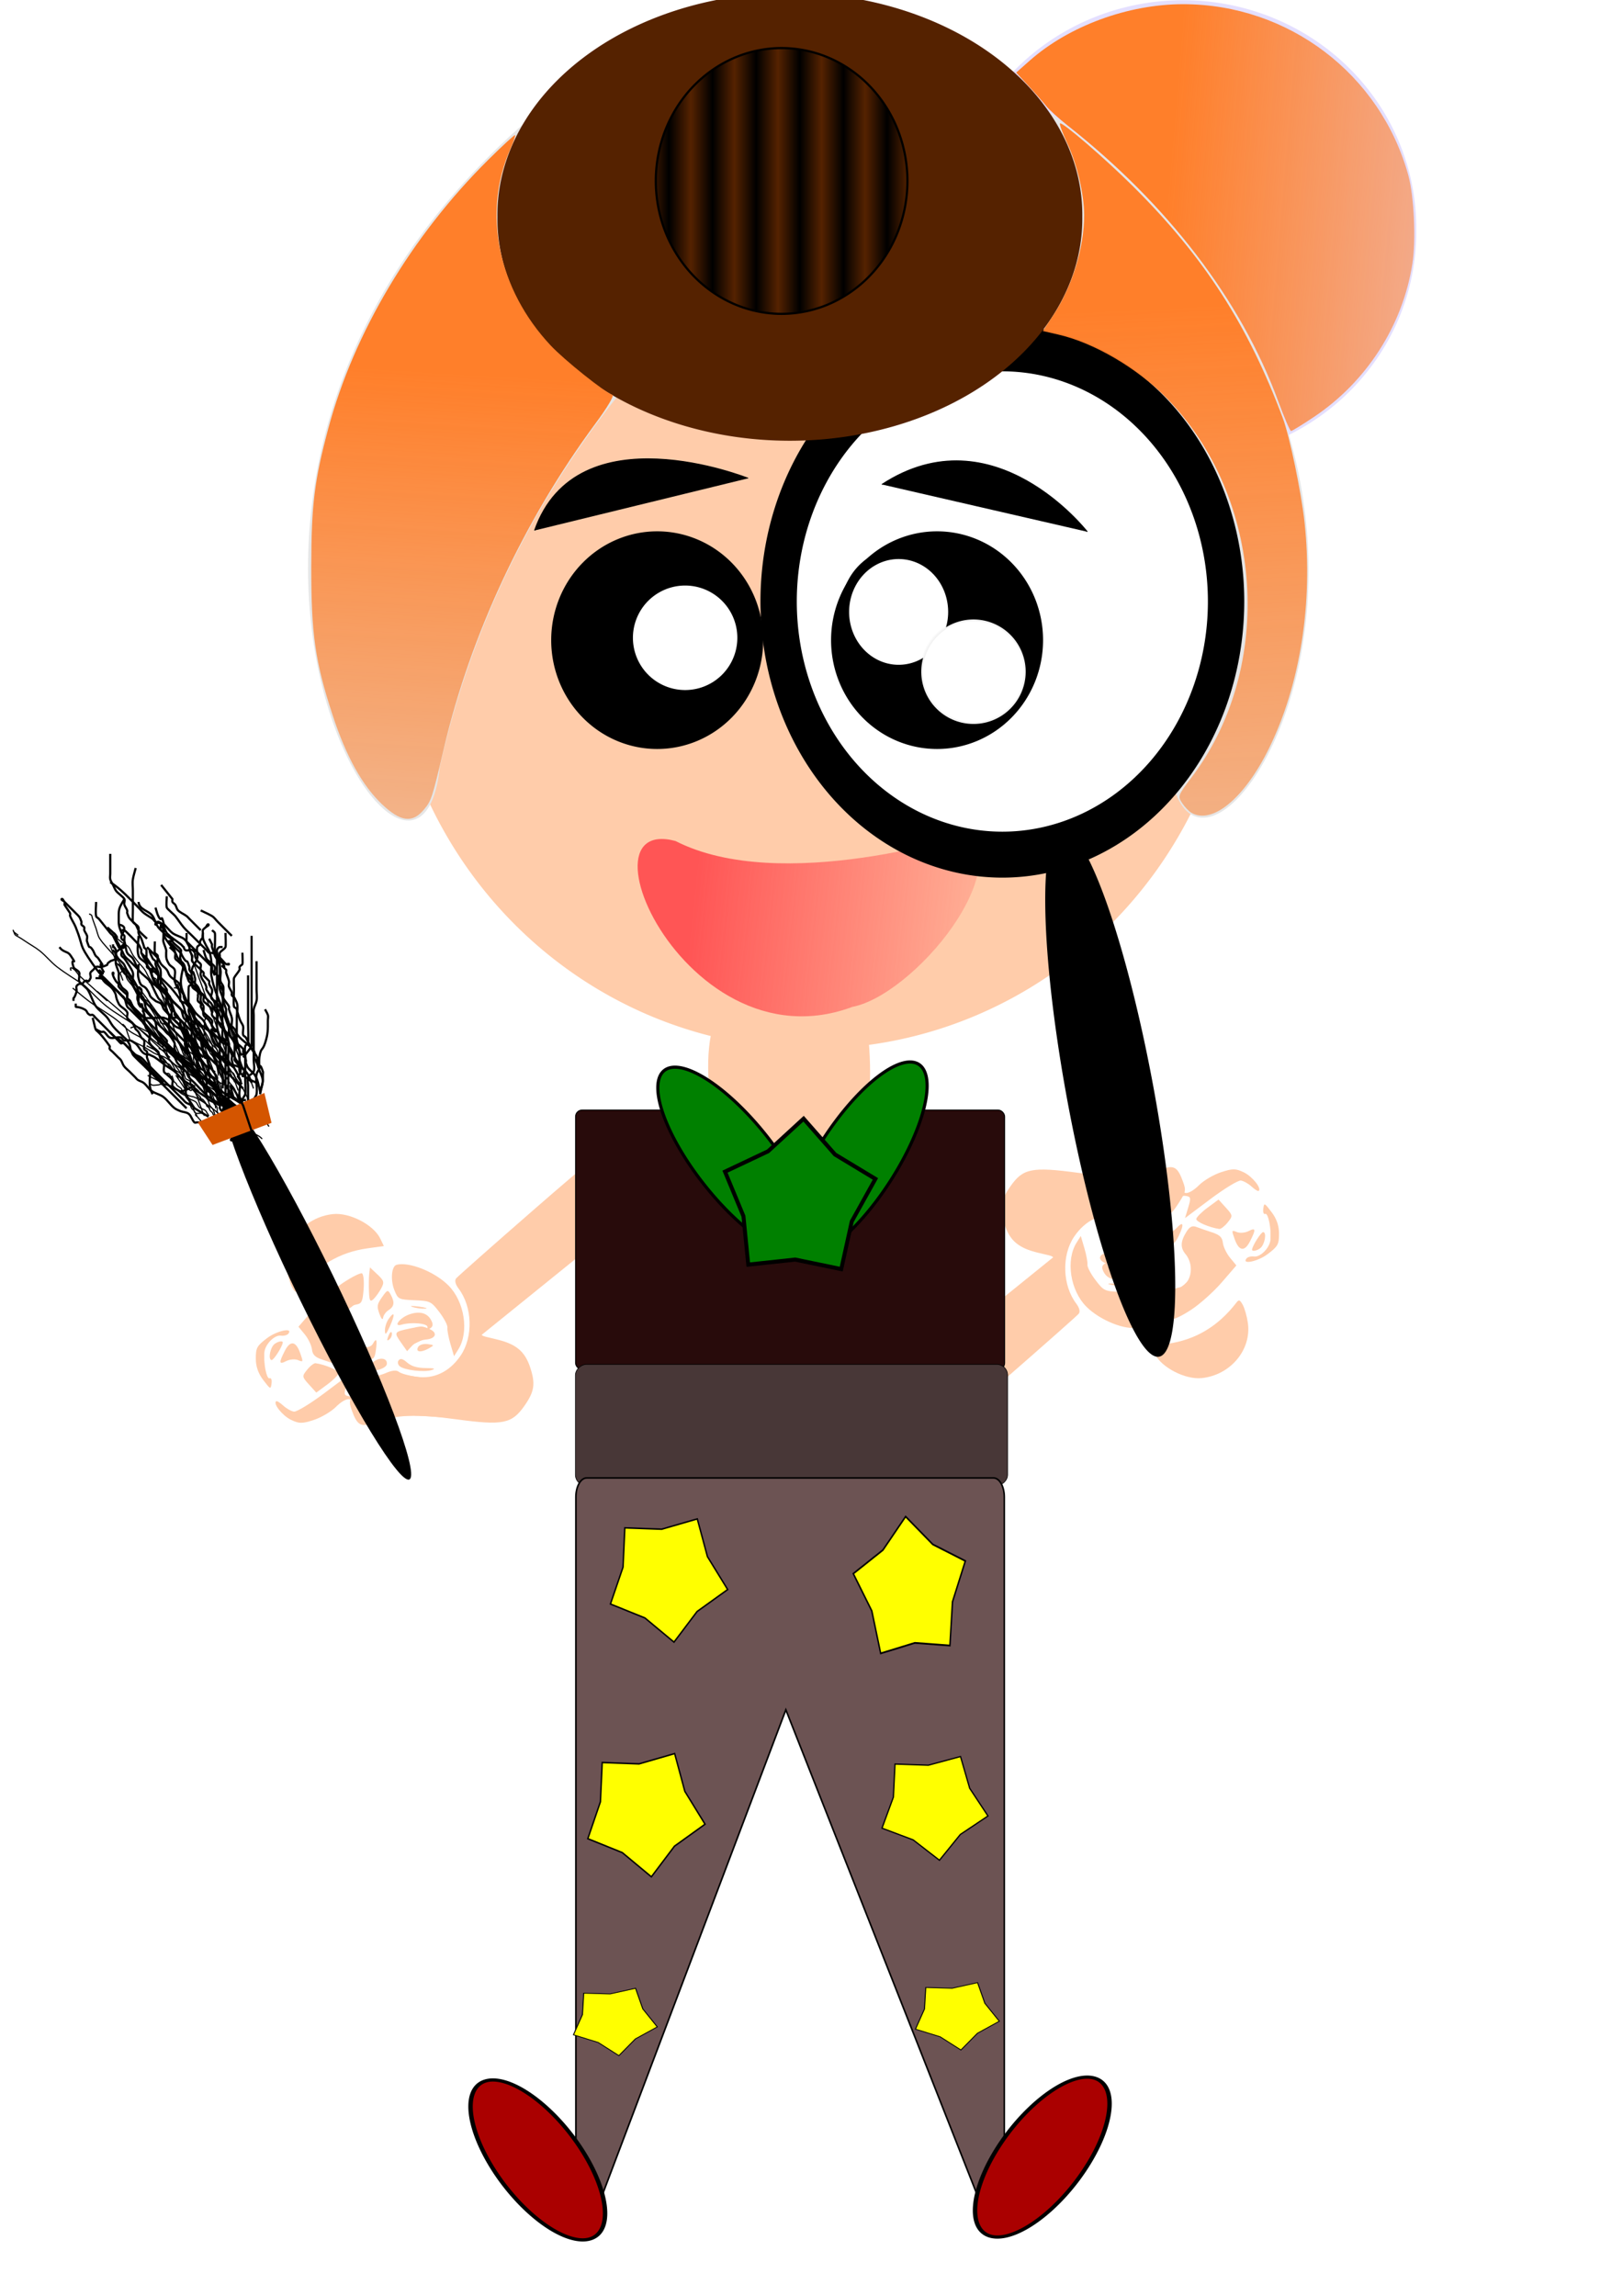<?xml version="1.0" encoding="UTF-8"?>
<svg version="1.1" viewBox="0 0 744.09 1052.4" xmlns="http://www.w3.org/2000/svg" xmlns:osb="http://www.openswatchbook.org/uri/2009/osb" xmlns:xlink="http://www.w3.org/1999/xlink">
<defs>
<linearGradient id="e">
<stop offset="0"/>
<stop stop-opacity="0" offset="1"/>
</linearGradient>
<pattern id="g" width="2" height="1" patternTransform="translate(0) scale(10)" patternUnits="userSpaceOnUse">
<rect y="-.5" width="1" height="2"/>
</pattern>
<radialGradient id="a" cx="348.63" cy="602" r="24.049" gradientTransform="matrix(1 0 0 .973 0 16.221)" gradientUnits="userSpaceOnUse" xlink:href="#e"/>
<linearGradient id="f" x1="317.52" x2="488.6" y1="417.32" y2="435.46" gradientUnits="userSpaceOnUse">
<stop stop-color="#f55" offset="0"/>
<stop stop-color="#f55" stop-opacity="0" offset="1"/>
</linearGradient>
<linearGradient id="d" x1="548.21" x2="572.84" y1="139.97" y2="632.45" gradientUnits="userSpaceOnUse">
<stop stop-color="#ff7f2a" offset="0"/>
<stop stop-color="#ff7f2a" stop-opacity="0" offset="1"/>
</linearGradient>
<linearGradient id="c" x1="212.55" x2="187.92" y1="171.07" y2="578.02" gradientUnits="userSpaceOnUse">
<stop stop-color="#ff7f2a" offset="0"/>
<stop stop-color="#ff7f2a" stop-opacity="0" offset="1"/>
</linearGradient>
<linearGradient id="b" x1="536.55" x2="797.05" y1="75.169" y2="97.201" gradientUnits="userSpaceOnUse">
<stop stop-color="#ff7f2a" offset="0"/>
<stop stop-color="#ff7f2a" stop-opacity="0" offset="1"/>
</linearGradient>
</defs>
<g transform="matrix(-.991 -.134 -.134 .991 712.59 -156.7)">
<path d="m130.9 756.87 67.393 71.281-23.328 24.624-63.505-72.577c-8.018 6.541-18.407 10.108-28.751 9.873-10.345-0.235-20.561-4.271-28.273-11.169-5.139-4.596-9.171-10.421-11.664-16.848-3.784 3.445-6.454 8.095-7.519 13.101-1.066 5.005-0.523 10.34 1.529 15.028 2.052 4.688 5.603 8.706 10.004 11.318 4.4 2.612 9.628 3.806 14.726 3.363 5.098-0.443 10.041-2.521 13.925-5.854 3.883-3.333 6.688-7.903 7.9-12.875 1.212-4.972 0.826-10.32-1.088-15.066-1.914-4.746-5.346-8.866-9.668-11.606-1.18-0.932-1.804-2.515-1.596-4.005 0.208-1.49 1.231-2.835 2.602-3.452 1.372-0.617 3.046-0.495 4.324 0.297s2.13 2.226 2.236 3.727c0.105 1.5-0.531 3.031-1.655 4.03s-2.708 1.452-4.194 1.218-2.848-1.143-3.651-2.414c-0.804-1.271-1.042-2.881-0.662-4.337 0.38-1.455 1.368-2.737 2.667-3.495 1.299-0.757 2.893-0.986 4.358-0.646s2.789 1.241 3.661 2.466c0.872 1.226 1.289 2.763 1.177 4.263-0.111 1.5-0.746 2.952-1.755 4.068-1.009 1.116-2.383 1.891-3.855 2.199-1.472 0.308-3.035 0.152-4.425-0.421s-2.605-1.558-3.471-2.788c-0.871-1.229-1.394-2.699-1.518-4.201-0.124-1.502 0.149-3.031 0.764-4.407 1.229-2.751 3.836-4.805 6.763-5.523 2.927-0.718 6.116-0.137 8.696 1.42 2.58 1.557 4.551 4.045 5.645 6.853s1.33 5.918 0.854 8.894c-0.476 2.976-1.649 5.819-3.254 8.369-3.211 5.1-8.054 8.957-13.087 12.272 0.549-9.481 1.918-18.933 1.705-28.428s-2.148-19.248-7.586-27.035c-2.719-3.893-6.295-7.225-10.512-9.408-4.217-2.183-9.084-3.182-13.791-2.554-4.707 0.628-9.22 2.931-12.284 6.559s-4.585 8.583-3.817 13.269c0.389 2.351 1.334 4.612 2.763 6.518 1.429 1.907 3.342 3.453 5.521 4.417s4.62 1.34 6.984 1.04c2.364-0.3 4.642-1.279 6.464-2.814 1.822-1.536 3.176-3.627 3.798-5.926 0.622-2.3 0.505-4.8-0.365-7.018s-2.49-4.141-4.548-5.341c-2.058-1.2-4.542-1.665-6.889-1.255-2.347 0.41-4.536 1.699-6.006 3.574-1.47 1.875-2.201 4.322-1.964 6.693 0.236 2.371 1.445 4.636 3.305 6.126 1.86 1.49 4.35 2.175 6.705 1.814 2.355-0.362 4.535-1.774 5.799-3.794 1.264-2.02 1.578-4.615 0.801-6.867-0.777-2.252-2.638-4.11-4.903-4.851s-4.88-0.334-6.793 1.086c0.249 0.047 0.464 0.241 0.539 0.483 0.075 0.242 0.01 0.522-0.161 0.708-0.172 0.186-0.443 0.274-0.692 0.227-0.249-0.047-0.469-0.225-0.569-0.458-0.1-0.233-0.08-0.513 0.049-0.731 0.129-0.218 0.364-0.369 0.615-0.401 0.251-0.032 0.515 0.055 0.701 0.227 0.186 0.172 0.293 0.426 0.289 0.68-0.004 0.253-0.116 0.503-0.301 0.676-0.185 0.173-0.44 0.269-0.693 0.265-0.253-4e-3 -0.503-0.108-0.689-0.281-0.185-0.173-0.305-0.414-0.335-0.665-0.03-0.252 0.028-0.513 0.16-0.729 0.131-0.217 0.335-0.389 0.568-0.486 0.234-0.098 0.498-0.121 0.746-0.071s0.481 0.174 0.665 0.349c0.184 0.175 0.32 0.4 0.392 0.644 0.072 0.244 0.08 0.506 0.028 0.754-0.104 0.498-0.452 0.932-0.901 1.17s-0.99 0.284-1.482 0.157c-0.492-0.127-0.935-0.42-1.269-0.803s-0.563-0.852-0.692-1.344c-0.129-0.492-0.16-1.006-0.126-1.513 0.068-1.014 0.389-1.992 0.685-2.965 4.725 13.745 9.919 27.615 18.81 39.113 4.446 5.749 9.803 10.847 16.034 14.587s13.359 6.09 20.623 6.306c7.264 0.216 14.651-1.77 20.565-5.994s10.254-10.734 11.425-17.906c1.171-7.172-0.981-14.91-6.019-20.148-2.519-2.619-5.708-4.598-9.192-5.633-3.483-1.035-7.252-1.118-10.762-0.178-3.437 0.913-6.609 2.832-8.97 5.493s-3.893 6.056-4.267 9.593c-0.375 3.537 0.42 7.196 2.277 10.229s4.773 5.414 8.136 6.573 7.148 1.074 10.434-0.287c3.286-1.361 6.036-3.996 7.483-7.244 1.447-3.249 1.563-7.078 0.261-10.388-1.302-3.31-4.016-6.048-7.335-7.326-3.319-1.278-7.194-1.06-10.322 0.632-3.128 1.692-5.442 4.84-6.068 8.341-0.626 3.501 0.467 7.279 2.907 9.868 2.439 2.588 6.175 3.905 9.691 3.365 3.515-0.54 6.701-2.942 8.139-6.196 1.437-3.253 1.056-7.255-1.013-10.147-2.069-2.893-5.765-4.55-9.295-4.117-3.53 0.432-6.735 2.959-7.93 6.309 1.452-1.463 2.3-3.484 2.437-5.541 0.137-2.057-0.417-4.137-1.463-5.914s-2.57-3.252-4.32-4.341c-1.75-1.089-3.723-1.797-5.747-2.187-4.048-0.78-8.234-0.297-12.281 0.493s-8.041 1.886-12.139 2.342c-4.097 0.456-8.383 0.234-12.119-1.51-1.868-0.872-3.573-2.121-4.878-3.716-1.306-1.595-2.203-3.541-2.453-5.588s0.165-4.186 1.258-5.933 2.876-3.074 4.89-3.513 4.233 0.048 5.811 1.374c0.789 0.663 1.414 1.522 1.789 2.482s0.496 2.02 0.334 3.038c-0.795 0.908-1.919 1.52-3.112 1.708-1.193 0.188-2.446-0.048-3.495-0.645-1.049-0.597-1.889-1.55-2.362-2.662-0.472-1.111-0.575-2.373-0.302-3.55 0.273-1.176 0.919-2.261 1.815-3.07 0.896-0.809 2.037-1.341 3.231-1.519 1.194-0.178 2.437-4e-3 3.541 0.484 1.104 0.488 2.067 1.287 2.761 2.276s1.117 2.162 1.227 3.365c0.11 1.202-0.093 2.43-0.572 3.538-0.958 2.216-3.04 3.89-5.391 4.44-2.351 0.55-4.918-3e-3 -6.89-1.398-1.972-1.394-3.336-3.59-3.809-5.958-0.473-2.368-0.069-4.885 1.034-7.033 1.102-2.148 2.885-3.925 4.989-5.11 2.104-1.185 4.519-1.784 6.934-1.823 2.414-0.039 4.825 0.475 7.056 1.4 4.46 1.851 8.119 5.295 10.926 9.225s4.833 8.354 6.765 12.78c1.658 4.857 3.243 9.764 5.564 14.341 2.322 4.577 5.441 8.856 9.642 11.805 2.1 1.474 4.457 2.6 6.951 3.202 2.495 0.602 5.128 0.671 7.629 0.096 2.501-0.575 4.862-1.805 6.694-3.602 1.831-1.797 3.116-4.167 3.519-6.701 0.403-2.534-0.097-5.22-1.474-7.385-1.377-2.165-3.637-3.773-6.156-4.264-2.519-0.491-5.259 0.171-7.212 1.836-0.976 0.832-1.753 1.9-2.232 3.09-0.479 1.19-0.659 2.502-0.503 3.775 0.155 1.274 0.646 2.507 1.419 3.53 0.773 1.024 1.828 1.835 3.022 2.307 1.193 0.472 2.522 0.601 3.781 0.355s2.445-0.868 3.353-1.774c0.909-0.906 1.535-2.093 1.757-3.357 0.222-1.264 0.036-2.598-0.534-3.747-0.571-1.149-1.525-2.106-2.678-2.668s-2.5-0.724-3.75-0.438c-4.226 3.388-9.844 4.983-15.22 4.32-5.376-0.662-10.439-3.573-13.716-7.886-3.277-4.312-4.726-9.97-3.925-15.327 0.801-5.357 3.842-10.343 8.238-13.508 11.841 7.593 26.14 11.284 40.176 10.368 3.689-0.241 7.354-0.789 11.045-1.003s7.452-0.083 10.987 1.003c5.184 1.593 9.688 5.287 12.265 10.058 2.576 4.772 3.194 10.564 1.682 15.772-1.512 5.208-5.136 9.769-9.867 12.419s-10.514 3.358-15.744 1.927" fill="none"/>
<path d="m145.08 816.83c-16.333-18.64-30.153-34.652-30.71-35.581-0.624-1.04 0.044-2.747 1.735-4.438 7.419-7.419 9.699-21.011 5.084-30.298-3.978-8.005-10.603-12.402-18.65-12.377-3.627 0.011-7.408 0.535-8.402 1.164-1.175 0.744-3.213 0.286-5.832-1.311-2.214-1.35-5.238-2.457-6.72-2.46-1.952-4e-3 -3.506-1.738-5.64-6.294-2.744-5.859-2.809-6.552-0.955-10.138 3.445-6.662 5.189-7.392 10.811-4.528 10.346 5.27 18.305 6.7 37.291 6.7 21.645 0 25.551 1.347 30.201 10.415 3.606 7.032 3.658 10.562 0.26 17.581-3.424 7.072-7.824 9.859-17.034 10.785l-7.432 0.748 67.128 71.126-8.964 9.944c-4.93 5.469-9.754 10.599-10.718 11.4-1.396 1.159-7.819-5.466-31.451-32.436z" fill="#fca" fill-rule="evenodd"/>
<path d="m86.55 783.81c-2.317-0.935-1.999-7.343 0.587-11.85 2.132-3.716 2.461-3.823 9.674-3.169 7.197 0.653 7.632 0.512 12.049-3.905 2.52-2.52 4.582-5.452 4.582-6.514s1.073-4.328 2.384-7.257l2.384-5.325 1.504 3.301c3.929 8.624-0.059 22.141-8.413 28.513-7.001 5.34-19.273 8.418-24.751 6.207z" fill="#fca" fill-rule="evenodd"/>
<path d="m54.473 802.91c-12.832-3.139-20.879-15.938-17.515-27.861 0.821-2.911 2.361-6.459 3.423-7.884 1.646-2.211 2.094-2.306 3.045-0.648 6.807 11.869 16.302 19.437 28.775 22.934l7.36 2.064-2.05 3.128c-3.868 5.903-15.556 10.098-23.038 8.268z" fill="#fca" fill-rule="evenodd"/>
<path d="m52.332 730.67c-2.029-3.344-1.976-3.55 1.721-6.66l3.814-3.209 4.459 4.322c2.453 2.377 4.459 5.006 4.459 5.842 0 1.279-6.366 3.091-11.04 3.141-0.726 8e-3 -2.262-1.538-3.413-3.436z" fill="#fca" fill-rule="evenodd"/>
<path d="m35.94 740.34c-1.811-1.811-2.104-7.517-0.386-7.517 0.927 0 4.015 6.627 4.015 8.617 0 1.015-2.172 0.357-3.629-1.101z" fill="#fca" fill-rule="evenodd"/>
<path d="m63.407 772.43c-3.622-3.169-9.085-9.596-12.138-14.283l-5.552-8.521 3.354-3.108c1.845-1.71 3.718-4.56 4.164-6.335 0.618-2.464 1.933-3.43 5.561-4.087 2.613-0.473 5.953-1.148 7.423-1.499 1.96-0.469 3.082 0.262 4.212 2.741 2.182 4.788 1.917 7.7-0.935 10.281-5.056 4.575-4.359 13.9 1.169 15.654 2.38 0.755 2.68 1.714 2.342 7.461-0.213 3.627-0.978 6.789-1.7 7.026-0.722 0.237-4.276-2.161-7.898-5.33z" fill="#fca" fill-rule="evenodd"/>
<path d="m52.923 730.38c-1.277-2.045-1.005-2.932 1.67-5.445l3.196-3.002 4.174 4.188c3.491 3.502 3.856 4.39 2.23 5.426-3.342 2.129-9.618 1.48-11.27-1.165z" fill="#fca" fill-rule="evenodd"/>
<path d="m52.923 730.38c-1.277-2.045-1.005-2.932 1.67-5.445l3.196-3.002 4.174 4.188c3.491 3.502 3.856 4.39 2.23 5.426-3.342 2.129-9.618 1.48-11.27-1.165z" fill="#fca" fill-rule="evenodd"/>
<path d="m162.3 834.88c-6.747-7.306-20.258-22.514-30.024-33.794l-17.758-20.51 3.378-4.875c9.359-13.505 7.374-30.734-4.458-38.708-3.752-2.528-6.005-2.998-13.588-2.836-5.341 0.115-11.204-0.597-14.213-1.726-5.295-1.986-9.782-6.332-9.782-9.476 0-0.99-1.241-1.8-2.758-1.8-2.481 0-2.676 0.509-1.948 5.065l0.81 5.065-10.402-10.249c-5.721-5.637-11.422-10.249-12.668-10.249s-3.6 0.934-5.23 2.076c-1.63 1.142-3.205 1.836-3.499 1.542-1.32-1.32 3.73-6.153 7.853-7.513 3.939-1.3 5.336-1.121 10.399 1.329 3.217 1.557 7.36 4.813 9.207 7.235 3.469 4.548 6.939 5.814 6.939 2.532 0-1.03 1.353-3.444 3.006-5.367l3.006-3.495 8.919 3.568c7.655 3.062 11.776 3.734 29.07 4.737 26.174 1.518 28.927 2.299 33.082 9.389 3.905 6.663 4.141 12.18 0.801 18.687-3.063 5.965-7.976 8.921-16.764 10.087-3.733 0.495-6.619 1.348-6.413 1.895 0.206 0.547 14.079 15.505 30.83 33.241 16.751 17.736 31.473 33.435 32.715 34.888 2.196 2.568 2.006 2.915-6.912 12.594-5.044 5.474-9.657 9.953-10.251 9.953-0.594 0-6.6-5.978-13.347-13.284z" fill="#fca" fill-rule="evenodd"/>
<path d="m81.872 768.17c-1.856-3.588-1.874-4.43-0.169-7.699 1.136-2.178 1.918-2.813 1.922-1.561 0.004 1.16 0.883 2.835 1.952 3.723 2.416 2.005 2.46 3.983 0.161 7.127-1.692 2.314-1.889 2.233-3.866-1.59z" fill="#fca" fill-rule="evenodd"/>
<path d="m86.249 758.79c-0.815-1.523-1.269-4.052-1.009-5.619 0.373-2.246 0.794-1.767 1.99 2.262 1.721 5.798 1.228 7.484-0.981 3.357z" fill="#fca" fill-rule="evenodd"/>
<path d="m81.726 738.05c-1.318-1.456-2-3.045-1.515-3.529 1.432-1.432 7.959 1.44 7.959 3.503 0 2.946-3.787 2.962-6.444 0.027z" fill="#fca" fill-rule="evenodd"/>
<path d="m82.338 737.36c-0.977-1.177-1.081-1.944-0.265-1.944 2.381 0 5.449 1.538 5.449 2.731 0 1.854-3.423 1.335-5.184-0.787z" fill="#fca" fill-rule="evenodd"/>
<path d="m96.173 755.57c-6.711-2.393-6.806-2.611-2.96-6.759l3.362-3.626 1.955 2.791c1.075 1.535 3.704 3.175 5.841 3.644 4.573 1.004 5.133 3.899 0.97 5.015-3.678 0.986-3.295 1.03-9.168-1.065zm-9-4.495c-0.564-2.156-0.395-2.662 0.567-1.7 0.753 0.753 1.114 2.134 0.803 3.069-0.324 0.971-0.911 0.383-1.369-1.369zm-6.6-4.64c-0.41-1.069-1.788-1.944-3.062-1.944-1.54 0-2.824-1.623-3.833-4.848-1.805-5.766-1.117-7.102 1.634-3.174 1.093 1.561 3.121 2.838 4.506 2.838 2.014 0 2.518 0.908 2.518 4.536 0 4.868-0.57 5.705-1.765 2.592z" fill="#fca" fill-rule="evenodd"/>
<path d="m94.974 754.65c-4.199-1.534-4.405-2.514-1.15-5.461 2.279-2.062 2.713-1.989 7.729 1.295 2.923 1.914 5.01 3.973 4.637 4.576-0.89 1.44-6.736 1.227-11.217-0.41z" fill="#fca" fill-rule="evenodd"/>
<path d="m94.974 754.65c-4.199-1.534-4.405-2.514-1.15-5.461 2.279-2.062 2.713-1.989 7.729 1.295 2.923 1.914 5.01 3.973 4.637 4.576-0.89 1.44-6.736 1.227-11.217-0.41z" fill="#fca" fill-rule="evenodd"/>
<path d="m101.31 747.73c-0.946-2.465 1.643-2.444 4.928 0.041 2.421 1.831 2.39 1.903-0.833 1.903-1.842 0-3.685-0.875-4.095-1.944z" fill="#fca" fill-rule="evenodd"/>
<path d="m93.308 740.53c-0.514-0.831-0.13-2.02 0.852-2.643 2.329-1.475 11.436-1.329 14.746 0.237 1.899 0.898 1.114 1.042-2.934 0.539-3.805-0.473-6.492-0.055-8.628 1.345-2.282 1.495-3.349 1.633-4.036 0.521z" fill="#fca" fill-rule="evenodd"/>
<path d="m40.992 737.81c-2.026-5.811-1.785-6.687 1.253-4.559 1.472 1.031 3.862 1.564 5.313 1.185 2.556-0.668 2.572-0.564 0.531 3.383-2.683 5.189-5.286 5.186-7.097-9e-3z" fill="#fca" fill-rule="evenodd"/>
<path d="m32.146 742.51c-4.135-4.135-4.504-5.084-3.854-9.923 0.485-3.619 2.007-6.64 4.702-9.335 3.856-3.856 3.984-3.889 3.984-1.017 0 1.632-0.552 2.627-1.226 2.21-1.274-0.788-3.938 7.072-3.951 11.656-0.01 3.726 3.586 8.388 6.47 8.388 1.343 0 2.803 0.583 3.243 1.296 2.075 3.358-5.32 0.772-9.367-3.276z" fill="#fca" fill-rule="evenodd"/>
<path d="m30.167 738.87c-1.741-4.278-1.016-9.595 1.734-12.711 2.33-2.64 2.568-2.704 1.735-0.468-0.531 1.426-1.311 5.508-1.734 9.072-0.546 4.596-1.05 5.79-1.735 4.106z" fill="#fca" fill-rule="evenodd"/>
<path d="m64.41 772.24c-7.521-6.438-17.852-21.111-16.314-23.17 0.657-0.879 2.781-3.981 4.721-6.892 3.029-4.545 4.376-5.42 9.539-6.195 4.473-0.671 6.303-0.444 7.146 0.887 1.857 2.933 1.335 7.292-1.415 11.801-3.452 5.662-3.267 9.523 0.643 13.433 2.486 2.486 3.24 4.583 3.24 9.013 0 3.175-0.478 5.773-1.063 5.773-0.585 0-3.508-2.093-6.497-4.652z" fill="#fca" fill-rule="evenodd"/>
<path d="m64.41 772.24c-4.866-4.165-17.065-19.716-17.065-21.754 0-0.442 2.074-3.691 4.608-7.219 4.045-5.631 5.329-6.523 10.511-7.3 4.368-0.655 6.198-0.42 7.036 0.903 1.89 2.985 1.299 8.053-1.419 12.157-3.452 5.212-3.256 9.175 0.648 13.078 2.486 2.486 3.24 4.583 3.24 9.013 0 3.175-0.478 5.773-1.063 5.773-0.585 0-3.508-2.093-6.497-4.652z" fill="#fca" fill-rule="evenodd"/>
<path d="m74.636 777.95c0.041-1.652 0.479-5.28 0.973-8.062 0.736-4.143 1.178-4.721 2.442-3.198 0.849 1.023 2.137 3.421 2.863 5.33 1.172 3.082 0.89 3.776-2.517 6.202l-3.836 2.732 0.075-3.004z" fill="#fca" fill-rule="evenodd"/>
<path d="m96.27 765.61c1.604-0.309 4.228-0.309 5.832 0 1.604 0.309 0.292 0.562-2.916 0.562-3.208 0-4.52-0.253-2.916-0.562z" fill="#fca" fill-rule="evenodd"/>
<path d="m95.127 761.93c-4.001-2.126-6.497-6.705-2.76-5.065 4.47 1.962 12.003 2.251 12.003 0.459 0-1.244 0.382-1.309 1.446-0.245 1.064 1.064 0.978 2.074-0.324 3.823-2.227 2.991-5.971 3.362-10.364 1.027z" fill="#fca" fill-rule="evenodd"/>
</g>
<g transform="matrix(.991 .134 .134 -.991 -8.924 1344.9)">
<path d="m130.9 756.87 67.393 71.281-23.328 24.624-63.505-72.577c-8.018 6.541-18.407 10.108-28.751 9.873-10.345-0.235-20.561-4.271-28.273-11.169-5.139-4.596-9.171-10.421-11.664-16.848-3.784 3.445-6.454 8.095-7.519 13.101-1.066 5.005-0.523 10.34 1.529 15.028 2.052 4.688 5.603 8.706 10.004 11.318 4.4 2.612 9.628 3.806 14.726 3.363 5.098-0.443 10.041-2.521 13.925-5.854 3.883-3.333 6.688-7.903 7.9-12.875 1.212-4.972 0.826-10.32-1.088-15.066-1.914-4.746-5.346-8.866-9.668-11.606-1.18-0.932-1.804-2.515-1.596-4.005 0.208-1.49 1.231-2.835 2.602-3.452 1.372-0.617 3.046-0.495 4.324 0.297s2.13 2.226 2.236 3.727c0.105 1.5-0.531 3.031-1.655 4.03s-2.708 1.452-4.194 1.218-2.848-1.143-3.651-2.414c-0.804-1.271-1.042-2.881-0.662-4.337 0.38-1.455 1.368-2.737 2.667-3.495 1.299-0.757 2.893-0.986 4.358-0.646s2.789 1.241 3.661 2.466c0.872 1.226 1.289 2.763 1.177 4.263-0.111 1.5-0.746 2.952-1.755 4.068-1.009 1.116-2.383 1.891-3.855 2.199-1.472 0.308-3.035 0.152-4.425-0.421s-2.605-1.558-3.471-2.788c-0.871-1.229-1.394-2.699-1.518-4.201-0.124-1.502 0.149-3.031 0.764-4.407 1.229-2.751 3.836-4.805 6.763-5.523 2.927-0.718 6.116-0.137 8.696 1.42 2.58 1.557 4.551 4.045 5.645 6.853s1.33 5.918 0.854 8.894c-0.476 2.976-1.649 5.819-3.254 8.369-3.211 5.1-8.054 8.957-13.087 12.272 0.549-9.481 1.918-18.933 1.705-28.428s-2.148-19.248-7.586-27.035c-2.719-3.893-6.295-7.225-10.512-9.408-4.217-2.183-9.084-3.182-13.791-2.554-4.707 0.628-9.22 2.931-12.284 6.559s-4.585 8.583-3.817 13.269c0.389 2.351 1.334 4.612 2.763 6.518 1.429 1.907 3.342 3.453 5.521 4.417s4.62 1.34 6.984 1.04c2.364-0.3 4.642-1.279 6.464-2.814 1.822-1.536 3.176-3.627 3.798-5.926 0.622-2.3 0.505-4.8-0.365-7.018s-2.49-4.141-4.548-5.341c-2.058-1.2-4.542-1.665-6.889-1.255-2.347 0.41-4.536 1.699-6.006 3.574-1.47 1.875-2.201 4.322-1.964 6.693 0.236 2.371 1.445 4.636 3.305 6.126 1.86 1.49 4.35 2.175 6.705 1.814 2.355-0.362 4.535-1.774 5.799-3.794 1.264-2.02 1.578-4.615 0.801-6.867-0.777-2.252-2.638-4.11-4.903-4.851s-4.88-0.334-6.793 1.086c0.249 0.047 0.464 0.241 0.539 0.483 0.075 0.242 0.01 0.522-0.161 0.708-0.172 0.186-0.443 0.274-0.692 0.227-0.249-0.047-0.469-0.225-0.569-0.458-0.1-0.233-0.08-0.513 0.049-0.731 0.129-0.218 0.364-0.369 0.615-0.401 0.251-0.032 0.515 0.055 0.701 0.227 0.186 0.172 0.293 0.426 0.289 0.68-0.004 0.253-0.116 0.503-0.301 0.676-0.185 0.173-0.44 0.269-0.693 0.265-0.253-4e-3 -0.503-0.108-0.689-0.281-0.185-0.173-0.305-0.414-0.335-0.665-0.03-0.252 0.028-0.513 0.16-0.729 0.131-0.217 0.335-0.389 0.568-0.486 0.234-0.098 0.498-0.121 0.746-0.071s0.481 0.174 0.665 0.349c0.184 0.175 0.32 0.4 0.392 0.644 0.072 0.244 0.08 0.506 0.028 0.754-0.104 0.498-0.452 0.932-0.901 1.17s-0.99 0.284-1.482 0.157c-0.492-0.127-0.935-0.42-1.269-0.803s-0.563-0.852-0.692-1.344c-0.129-0.492-0.16-1.006-0.126-1.513 0.068-1.014 0.389-1.992 0.685-2.965 4.725 13.745 9.919 27.615 18.81 39.113 4.446 5.749 9.803 10.847 16.034 14.587s13.359 6.09 20.623 6.306c7.264 0.216 14.651-1.77 20.565-5.994s10.254-10.734 11.425-17.906c1.171-7.172-0.981-14.91-6.019-20.148-2.519-2.619-5.708-4.598-9.192-5.633-3.483-1.035-7.252-1.118-10.762-0.178-3.437 0.913-6.609 2.832-8.97 5.493s-3.893 6.056-4.267 9.593c-0.375 3.537 0.42 7.196 2.277 10.229s4.773 5.414 8.136 6.573 7.148 1.074 10.434-0.287c3.286-1.361 6.036-3.996 7.483-7.244 1.447-3.249 1.563-7.078 0.261-10.388-1.302-3.31-4.016-6.048-7.335-7.326-3.319-1.278-7.194-1.06-10.322 0.632-3.128 1.692-5.442 4.84-6.068 8.341-0.626 3.501 0.467 7.279 2.907 9.868 2.439 2.588 6.175 3.905 9.691 3.365 3.515-0.54 6.701-2.942 8.139-6.196 1.437-3.253 1.056-7.255-1.013-10.147-2.069-2.893-5.765-4.55-9.295-4.117-3.53 0.432-6.735 2.959-7.93 6.309 1.452-1.463 2.3-3.484 2.437-5.541 0.137-2.057-0.417-4.137-1.463-5.914s-2.57-3.252-4.32-4.341c-1.75-1.089-3.723-1.797-5.747-2.187-4.048-0.78-8.234-0.297-12.281 0.493s-8.041 1.886-12.139 2.342c-4.097 0.456-8.383 0.234-12.119-1.51-1.868-0.872-3.573-2.121-4.878-3.716-1.306-1.595-2.203-3.541-2.453-5.588s0.165-4.186 1.258-5.933 2.876-3.074 4.89-3.513 4.233 0.048 5.811 1.374c0.789 0.663 1.414 1.522 1.789 2.482s0.496 2.02 0.334 3.038c-0.795 0.908-1.919 1.52-3.112 1.708-1.193 0.188-2.446-0.048-3.495-0.645-1.049-0.597-1.889-1.55-2.362-2.662-0.472-1.111-0.575-2.373-0.302-3.55 0.273-1.176 0.919-2.261 1.815-3.07 0.896-0.809 2.037-1.341 3.231-1.519 1.194-0.178 2.437-4e-3 3.541 0.484 1.104 0.488 2.067 1.287 2.761 2.276s1.117 2.162 1.227 3.365c0.11 1.202-0.093 2.43-0.572 3.538-0.958 2.216-3.04 3.89-5.391 4.44-2.351 0.55-4.918-3e-3 -6.89-1.398-1.972-1.394-3.336-3.59-3.809-5.958-0.473-2.368-0.069-4.885 1.034-7.033 1.102-2.148 2.885-3.925 4.989-5.11 2.104-1.185 4.519-1.784 6.934-1.823 2.414-0.039 4.825 0.475 7.056 1.4 4.46 1.851 8.119 5.295 10.926 9.225s4.833 8.354 6.765 12.78c1.658 4.857 3.243 9.764 5.564 14.341 2.322 4.577 5.441 8.856 9.642 11.805 2.1 1.474 4.457 2.6 6.951 3.202 2.495 0.602 5.128 0.671 7.629 0.096 2.501-0.575 4.862-1.805 6.694-3.602 1.831-1.797 3.116-4.167 3.519-6.701 0.403-2.534-0.097-5.22-1.474-7.385-1.377-2.165-3.637-3.773-6.156-4.264-2.519-0.491-5.259 0.171-7.212 1.836-0.976 0.832-1.753 1.9-2.232 3.09-0.479 1.19-0.659 2.502-0.503 3.775 0.155 1.274 0.646 2.507 1.419 3.53 0.773 1.024 1.828 1.835 3.022 2.307 1.193 0.472 2.522 0.601 3.781 0.355s2.445-0.868 3.353-1.774c0.909-0.906 1.535-2.093 1.757-3.357 0.222-1.264 0.036-2.598-0.534-3.747-0.571-1.149-1.525-2.106-2.678-2.668s-2.5-0.724-3.75-0.438c-4.226 3.388-9.844 4.983-15.22 4.32-5.376-0.662-10.439-3.573-13.716-7.886-3.277-4.312-4.726-9.97-3.925-15.327 0.801-5.357 3.842-10.343 8.238-13.508 11.841 7.593 26.14 11.284 40.176 10.368 3.689-0.241 7.354-0.789 11.045-1.003s7.452-0.083 10.987 1.003c5.184 1.593 9.688 5.287 12.265 10.058 2.576 4.772 3.194 10.564 1.682 15.772-1.512 5.208-5.136 9.769-9.867 12.419s-10.514 3.358-15.744 1.927" fill="none"/>
<path d="m145.08 816.83c-16.333-18.64-30.153-34.652-30.71-35.581-0.624-1.04 0.044-2.747 1.735-4.438 7.419-7.419 9.699-21.011 5.084-30.298-3.978-8.005-10.603-12.402-18.65-12.377-3.627 0.011-7.408 0.535-8.402 1.164-1.175 0.744-3.213 0.286-5.832-1.311-2.214-1.35-5.238-2.457-6.72-2.46-1.952-4e-3 -3.506-1.738-5.64-6.294-2.744-5.859-2.809-6.552-0.955-10.138 3.445-6.662 5.189-7.392 10.811-4.528 10.346 5.27 18.305 6.7 37.291 6.7 21.645 0 25.551 1.347 30.201 10.415 3.606 7.032 3.658 10.562 0.26 17.581-3.424 7.072-7.824 9.859-17.034 10.785l-7.432 0.748 67.128 71.126-8.964 9.944c-4.93 5.469-9.754 10.599-10.718 11.4-1.396 1.159-7.819-5.466-31.451-32.436z" fill="#fca" fill-rule="evenodd"/>
<path d="m86.55 783.81c-2.317-0.935-1.999-7.343 0.587-11.85 2.132-3.716 2.461-3.823 9.674-3.169 7.197 0.653 7.632 0.512 12.049-3.905 2.52-2.52 4.582-5.452 4.582-6.514s1.073-4.328 2.384-7.257l2.384-5.325 1.504 3.301c3.929 8.624-0.059 22.141-8.413 28.513-7.001 5.34-19.273 8.418-24.751 6.207z" fill="#fca" fill-rule="evenodd"/>
<path d="m54.473 802.91c-12.832-3.139-20.879-15.938-17.515-27.861 0.821-2.911 2.361-6.459 3.423-7.884 1.646-2.211 2.094-2.306 3.045-0.648 6.807 11.869 16.302 19.437 28.775 22.934l7.36 2.064-2.05 3.128c-3.868 5.903-15.556 10.098-23.038 8.268z" fill="#fca" fill-rule="evenodd"/>
<path d="m52.332 730.67c-2.029-3.344-1.976-3.55 1.721-6.66l3.814-3.209 4.459 4.322c2.453 2.377 4.459 5.006 4.459 5.842 0 1.279-6.366 3.091-11.04 3.141-0.726 8e-3 -2.262-1.538-3.413-3.436z" fill="#fca" fill-rule="evenodd"/>
<path d="m35.94 740.34c-1.811-1.811-2.104-7.517-0.386-7.517 0.927 0 4.015 6.627 4.015 8.617 0 1.015-2.172 0.357-3.629-1.101z" fill="#fca" fill-rule="evenodd"/>
<path d="m63.407 772.43c-3.622-3.169-9.085-9.596-12.138-14.283l-5.552-8.521 3.354-3.108c1.845-1.71 3.718-4.56 4.164-6.335 0.618-2.464 1.933-3.43 5.561-4.087 2.613-0.473 5.953-1.148 7.423-1.499 1.96-0.469 3.082 0.262 4.212 2.741 2.182 4.788 1.917 7.7-0.935 10.281-5.056 4.575-4.359 13.9 1.169 15.654 2.38 0.755 2.68 1.714 2.342 7.461-0.213 3.627-0.978 6.789-1.7 7.026-0.722 0.237-4.276-2.161-7.898-5.33z" fill="#fca" fill-rule="evenodd"/>
<path d="m52.923 730.38c-1.277-2.045-1.005-2.932 1.67-5.445l3.196-3.002 4.174 4.188c3.491 3.502 3.856 4.39 2.23 5.426-3.342 2.129-9.618 1.48-11.27-1.165z" fill="#fca" fill-rule="evenodd"/>
<path d="m52.923 730.38c-1.277-2.045-1.005-2.932 1.67-5.445l3.196-3.002 4.174 4.188c3.491 3.502 3.856 4.39 2.23 5.426-3.342 2.129-9.618 1.48-11.27-1.165z" fill="#fca" fill-rule="evenodd"/>
<path d="m162.3 834.88c-6.747-7.306-20.258-22.514-30.024-33.794l-17.758-20.51 3.378-4.875c9.359-13.505 7.374-30.734-4.458-38.708-3.752-2.528-6.005-2.998-13.588-2.836-5.341 0.115-11.204-0.597-14.213-1.726-5.295-1.986-9.782-6.332-9.782-9.476 0-0.99-1.241-1.8-2.758-1.8-2.481 0-2.676 0.509-1.948 5.065l0.81 5.065-10.402-10.249c-5.721-5.637-11.422-10.249-12.668-10.249s-3.6 0.934-5.23 2.076c-1.63 1.142-3.205 1.836-3.499 1.542-1.32-1.32 3.73-6.153 7.853-7.513 3.939-1.3 5.336-1.121 10.399 1.329 3.217 1.557 7.36 4.813 9.207 7.235 3.469 4.548 6.939 5.814 6.939 2.532 0-1.03 1.353-3.444 3.006-5.367l3.006-3.495 8.919 3.568c7.655 3.062 11.776 3.734 29.07 4.737 26.174 1.518 28.927 2.299 33.082 9.389 3.905 6.663 4.141 12.18 0.801 18.687-3.063 5.965-7.976 8.921-16.764 10.087-3.733 0.495-6.619 1.348-6.413 1.895 0.206 0.547 14.079 15.505 30.83 33.241 16.751 17.736 31.473 33.435 32.715 34.888 2.196 2.568 2.006 2.915-6.912 12.594-5.044 5.474-9.657 9.953-10.251 9.953-0.594 0-6.6-5.978-13.347-13.284z" fill="#fca" fill-rule="evenodd"/>
<path d="m81.872 768.17c-1.856-3.588-1.874-4.43-0.169-7.699 1.136-2.178 1.918-2.813 1.922-1.561 0.004 1.16 0.883 2.835 1.952 3.723 2.416 2.005 2.46 3.983 0.161 7.127-1.692 2.314-1.889 2.233-3.866-1.59z" fill="#fca" fill-rule="evenodd"/>
<path d="m86.249 758.79c-0.815-1.523-1.269-4.052-1.009-5.619 0.373-2.246 0.794-1.767 1.99 2.262 1.721 5.798 1.228 7.484-0.981 3.357z" fill="#fca" fill-rule="evenodd"/>
<path d="m81.726 738.05c-1.318-1.456-2-3.045-1.515-3.529 1.432-1.432 7.959 1.44 7.959 3.503 0 2.946-3.787 2.962-6.444 0.027z" fill="#fca" fill-rule="evenodd"/>
<path d="m82.338 737.36c-0.977-1.177-1.081-1.944-0.265-1.944 2.381 0 5.449 1.538 5.449 2.731 0 1.854-3.423 1.335-5.184-0.787z" fill="#fca" fill-rule="evenodd"/>
<path d="m96.173 755.57c-6.711-2.393-6.806-2.611-2.96-6.759l3.362-3.626 1.955 2.791c1.075 1.535 3.704 3.175 5.841 3.644 4.573 1.004 5.133 3.899 0.97 5.015-3.678 0.986-3.295 1.03-9.168-1.065zm-9-4.495c-0.564-2.156-0.395-2.662 0.567-1.7 0.753 0.753 1.114 2.134 0.803 3.069-0.324 0.971-0.911 0.383-1.369-1.369zm-6.6-4.64c-0.41-1.069-1.788-1.944-3.062-1.944-1.54 0-2.824-1.623-3.833-4.848-1.805-5.766-1.117-7.102 1.634-3.174 1.093 1.561 3.121 2.838 4.506 2.838 2.014 0 2.518 0.908 2.518 4.536 0 4.868-0.57 5.705-1.765 2.592z" fill="#fca" fill-rule="evenodd"/>
<path d="m94.974 754.65c-4.199-1.534-4.405-2.514-1.15-5.461 2.279-2.062 2.713-1.989 7.729 1.295 2.923 1.914 5.01 3.973 4.637 4.576-0.89 1.44-6.736 1.227-11.217-0.41z" fill="#fca" fill-rule="evenodd"/>
<path d="m94.974 754.65c-4.199-1.534-4.405-2.514-1.15-5.461 2.279-2.062 2.713-1.989 7.729 1.295 2.923 1.914 5.01 3.973 4.637 4.576-0.89 1.44-6.736 1.227-11.217-0.41z" fill="#fca" fill-rule="evenodd"/>
<path d="m101.31 747.73c-0.946-2.465 1.643-2.444 4.928 0.041 2.421 1.831 2.39 1.903-0.833 1.903-1.842 0-3.685-0.875-4.095-1.944z" fill="#fca" fill-rule="evenodd"/>
<path d="m93.308 740.53c-0.514-0.831-0.13-2.02 0.852-2.643 2.329-1.475 11.436-1.329 14.746 0.237 1.899 0.898 1.114 1.042-2.934 0.539-3.805-0.473-6.492-0.055-8.628 1.345-2.282 1.495-3.349 1.633-4.036 0.521z" fill="#fca" fill-rule="evenodd"/>
<path d="m40.992 737.81c-2.026-5.811-1.785-6.687 1.253-4.559 1.472 1.031 3.862 1.564 5.313 1.185 2.556-0.668 2.572-0.564 0.531 3.383-2.683 5.189-5.286 5.186-7.097-9e-3z" fill="#fca" fill-rule="evenodd"/>
<path d="m32.146 742.51c-4.135-4.135-4.504-5.084-3.854-9.923 0.485-3.619 2.007-6.64 4.702-9.335 3.856-3.856 3.984-3.889 3.984-1.017 0 1.632-0.552 2.627-1.226 2.21-1.274-0.788-3.938 7.072-3.951 11.656-0.01 3.726 3.586 8.388 6.47 8.388 1.343 0 2.803 0.583 3.243 1.296 2.075 3.358-5.32 0.772-9.367-3.276z" fill="#fca" fill-rule="evenodd"/>
<path d="m30.167 738.87c-1.741-4.278-1.016-9.595 1.734-12.711 2.33-2.64 2.568-2.704 1.735-0.468-0.531 1.426-1.311 5.508-1.734 9.072-0.546 4.596-1.05 5.79-1.735 4.106z" fill="#fca" fill-rule="evenodd"/>
<path d="m64.41 772.24c-7.521-6.438-17.852-21.111-16.314-23.17 0.657-0.879 2.781-3.981 4.721-6.892 3.029-4.545 4.376-5.42 9.539-6.195 4.473-0.671 6.303-0.444 7.146 0.887 1.857 2.933 1.335 7.292-1.415 11.801-3.452 5.662-3.267 9.523 0.643 13.433 2.486 2.486 3.24 4.583 3.24 9.013 0 3.175-0.478 5.773-1.063 5.773-0.585 0-3.508-2.093-6.497-4.652z" fill="#fca" fill-rule="evenodd"/>
<path d="m64.41 772.24c-4.866-4.165-17.065-19.716-17.065-21.754 0-0.442 2.074-3.691 4.608-7.219 4.045-5.631 5.329-6.523 10.511-7.3 4.368-0.655 6.198-0.42 7.036 0.903 1.89 2.985 1.299 8.053-1.419 12.157-3.452 5.212-3.256 9.175 0.648 13.078 2.486 2.486 3.24 4.583 3.24 9.013 0 3.175-0.478 5.773-1.063 5.773-0.585 0-3.508-2.093-6.497-4.652z" fill="#fca" fill-rule="evenodd"/>
<path d="m74.636 777.95c0.041-1.652 0.479-5.28 0.973-8.062 0.736-4.143 1.178-4.721 2.442-3.198 0.849 1.023 2.137 3.421 2.863 5.33 1.172 3.082 0.89 3.776-2.517 6.202l-3.836 2.732 0.075-3.004z" fill="#fca" fill-rule="evenodd"/>
<path d="m96.27 765.61c1.604-0.309 4.228-0.309 5.832 0 1.604 0.309 0.292 0.562-2.916 0.562-3.208 0-4.52-0.253-2.916-0.562z" fill="#fca" fill-rule="evenodd"/>
<path d="m95.127 761.93c-4.001-2.126-6.497-6.705-2.76-5.065 4.47 1.962 12.003 2.251 12.003 0.459 0-1.244 0.382-1.309 1.446-0.245 1.064 1.064 0.978 2.074-0.324 3.823-2.227 2.991-5.971 3.362-10.364 1.027z" fill="#fca" fill-rule="evenodd"/>
</g>
<rect x="263.88" y="508.82" width="196.71" height="118.95" ry="2.988" fill="#280b0b" fill-rule="evenodd" stroke="#000" stroke-width=".425"/>
<path transform="matrix(.902 0 0 .88 389.79 -452.86)" d="m287.71 634.4a118.59 118.59 0 1 1-237.17 0 118.59 118.59 0 1 1 237.17 0z" fill="#e3deff" fill-opacity=".942" fill-rule="evenodd"/>
<path d="m362 538.65c-19.073-2.185-35.642-6.48-37.236-45.234-1.592-38.723 16.655-45.063 37.025-48.617 20.37-3.554 34.212-2.928 36.743 35.746 2.737 41.838-9.258 61.231-36.532 58.106z" fill="#fca" fill-rule="evenodd"/>
<path transform="matrix(1.071 0 0 1.051 -13.965 3.957)" d="m543.03 264.39a182.09 189.22 0 1 1-364.18 0 182.09 189.22 0 1 1 364.18 0z" fill="#fca" fill-rule="evenodd"/>
<path d="m478.09 49.227c226.91 165.5 69.523 401.9 58.165 301.62-37.298-155.25-157.92-232.1-161.72-233.55 20.595-61.693 101.57-66.421 102.14-68.067" fill="#e6e6e6"/>
<path d="m256.79 42.74c-215.18 169.46-65.93 411.51-55.159 308.84 35.37-158.96 149.76-237.65 153.37-239.14-19.531-63.169-96.323-68.011-96.862-69.695" fill="#e6e6e6"/>
<path d="m411.51 450.28c-85.148 61.137-152.2-78.236-101.83-64.784 48.45 24.81 134.43-3.078 136.67-3.876 16.181 27.834-41.521 87.37-63.647 79.578" fill="url(#f)"/>
<path transform="matrix(.872 0 0 .865 171.34 -279.98)" d="m204.77 662.91a55.729 57.673 0 1 1-111.46 0 55.729 57.673 0 1 1 111.46 0z"/>
<path transform="matrix(8.331 0 0 10.534 -2072.4 -7362.7)" d="m316.23 725.12a12.312 11.016 0 1 1-24.624 0 12.312 11.016 0 1 1 24.624 0z" fill="#fff" stroke="#000" stroke-width="2"/>
<path transform="matrix(.872 0 0 .865 299.65 -279.98)" d="m204.77 662.91a55.729 57.673 0 1 1-111.46 0 55.729 57.673 0 1 1 111.46 0z"/>
<path transform="matrix(2.007 0 0 2.42 -197.97 -1474.3)" d="m316.23 725.12a12.312 11.016 0 1 1-24.624 0 12.312 11.016 0 1 1 24.624 0z" fill="#fff" stroke="#000" stroke-width="2"/>
<path transform="matrix(.976 0 0 .849 96.492 -461.23)" d="m409.54 660.32a137.38 119.88 0 1 1-274.75 0 137.38 119.88 0 1 1 274.75 0z" fill="#520"/>
<path d="m245.09 243.16c19.451-55.406 97.888-23.902 97.888-23.902" stroke="#000" stroke-width=".459px"/>
<path d="m404.32 222.07c51.303-33.569 94.158 21.678 94.158 21.678" stroke="#000" stroke-width=".426px"/>
<path transform="translate(81.649 -532.66)" d="m334.37 615.61a57.673 60.913 0 1 1-115.35 0 57.673 60.913 0 1 1 115.35 0z" fill="url(#g)" fill-rule="evenodd" stroke="#000"/>
<path transform="matrix(1.074 -.218 .988 5.311 -179.14 -2580.8)" d="m120.53 584.5a17.496 22.032 0 1 1-34.992 0 17.496 22.032 0 1 1 34.992 0z" fill-rule="evenodd" stroke="#000" stroke-width="1.442"/>
<path transform="matrix(1.026 0 0 1.056 88.607 -327.81)" d="m371.96 602a23.328 22.68 0 1 1-46.656 0 23.328 22.68 0 1 1 46.656 0z" fill="#fff" fill-rule="evenodd" stroke="url(#a)" stroke-width="1.442"/>
<path transform="matrix(1.026 0 0 1.056 -43.586 -343.36)" d="m371.96 602a23.328 22.68 0 1 1-46.656 0 23.328 22.68 0 1 1 46.656 0z" fill="#fff" fill-rule="evenodd" stroke="url(#a)" stroke-width="1.442"/>
<path transform="matrix(.784 -.621 .621 .784 -144.32 255.93)" d="m224.21 515.16a18.144 52.489 0 1 1-36.288 0 18.144 52.489 0 1 1 36.288 0z" fill="#008000" fill-rule="evenodd" stroke="#000" stroke-width="1.442"/>
<path transform="matrix(-.839 -.544 -.544 .839 845.83 211.81)" d="m224.21 515.16a18.144 52.489 0 1 1-36.288 0 18.144 52.489 0 1 1 36.288 0z" fill="#008000" fill-rule="evenodd" stroke="#000" stroke-width="1.442"/>
<rect transform="rotate(-90)" x="-680.98" y="263.81" width="55.583" height="198.14" ry="4.977" fill="#483737" fill-rule="evenodd" stroke="#000" stroke-width=".292"/>
<path d="m268.99 677.46h186.48c2.751 0 4.966 3.894 4.966 8.73v330.11c0 4.837-2.215 8.73-4.966 8.73l-95.183-241.29-91.299 241.29c-1.524 4.027-4.966-3.894-4.966-8.73v-330.11c0-4.837 2.215-8.73 4.966-8.73z" fill="#6c5353" fill-rule="evenodd" stroke="#000" stroke-width=".726"/>
<path transform="matrix(.617 .912 -1.266 .444 1304.4 274.68)" d="m344.74 984.32a39.528 14.904 0 1 1-79.057 0 39.528 14.904 0 1 1 79.057 0z" fill="#a00" fill-rule="evenodd" stroke="#000" stroke-width="1.442"/>
<path transform="matrix(-.617 .912 1.266 .444 -579.98 273.38)" d="m344.74 984.32a39.528 14.904 0 1 1-79.057 0 39.528 14.904 0 1 1 79.057 0z" fill="#a00" fill-rule="evenodd" stroke="#000" stroke-width="1.442"/>
<path transform="matrix(.646 0 0 .688 396.98 554.11)" d="m-119.8 268.27-16.391 20.405-20.625-16.113-24.471-9.283 8.951-24.595 1.267-26.142 26.157 0.912 25.254-6.874 7.215 25.159 14.341 21.894z" fill="#ff0" fill-rule="evenodd" stroke="#000"/>
<path transform="matrix(.462 0 0 .376 503.47 831.13)" d="m-119.8 268.27-16.391 20.405-20.625-16.113-24.471-9.283 8.951-24.595 1.267-26.142 26.157 0.912 25.254-6.874 7.215 25.159 14.341 21.894z" fill="#ff0" fill-rule="evenodd" stroke="#000"/>
<path transform="matrix(.584 0 0 .579 510.24 685.55)" d="m-119.8 268.27-16.391 20.405-20.625-16.113-24.471-9.283 8.951-24.595 1.267-26.142 26.157 0.912 25.254-6.874 7.215 25.159 14.341 21.894z" fill="#ff0" fill-rule="evenodd" stroke="#000"/>
<path transform="matrix(.646 0 0 .688 386.61 661.68)" d="m-119.8 268.27-16.391 20.405-20.625-16.113-24.471-9.283 8.951-24.595 1.267-26.142 26.157 0.912 25.254-6.874 7.215 25.159 14.341 21.894z" fill="#ff0" fill-rule="evenodd" stroke="#000"/>
<path transform="matrix(.462 0 0 .376 346.66 833.72)" d="m-119.8 268.27-16.391 20.405-20.625-16.113-24.471-9.283 8.951-24.595 1.267-26.142 26.157 0.912 25.254-6.874 7.215 25.159 14.341 21.894z" fill="#ff0" fill-rule="evenodd" stroke="#000"/>
<path transform="matrix(.656 0 0 .818 146.44 143.64)" d="m440.64 746.5-24.527-1.468-23.861 5.86-6.183-23.78-12.947-20.883 20.705-13.229 15.86-18.766 18.979 15.604 22.749 9.285-8.976 22.872z" fill="#ff0" fill-rule="evenodd" stroke="#000"/>
<path transform="matrix(1.759 .377 -.391 1.826 -30.946 -557.01)" d="m359 549.51-11.985 0.081-11.424 3.626-3.781-11.374-6.979-9.744 9.649-7.111 7.111-9.649 9.744 6.979 11.374 3.781-3.626 11.424z" fill="#008000" fill-rule="evenodd" stroke="#000"/>
<path d="m175.19 368.71c-9.049-8.558-16.52-22.018-22.697-40.891-8.008-24.466-9.832-37.145-9.789-68.041 0.039-28.373 1.42-39.545 7.845-63.505 11.749-43.813 38.166-88.153 73.285-123 6.526-6.477 12.067-11.576 12.312-11.331 0.245 0.245-0.716 3.07-2.135 6.278-12.946 29.266-5.755 64.326 18.494 90.178 6.241 6.653 24.687 21.399 28.259 22.59 0.928 0.309-2.201 5.608-7.746 13.115-32.742 44.332-57.312 96.925-69.435 148.62-5.475 23.348-5.777 24.274-9.294 28.454-5.247 6.236-10.632 5.541-19.099-2.467z" fill="url(#c)" fill-rule="evenodd"/>
<path d="m585.96 183.78c-16.953-46.149-50.596-90.131-96.675-126.39-3.92-3.085-8.285-7.069-9.7-8.854s-5.078-5.951-8.141-9.256l-5.569-6.01 6.197-5.474c18.018-15.916 45.1-25.878 70.349-25.878 48.242 0 90.402 32.005 103.23 78.364 2.666 9.635 3.595 29.667 1.883 40.605-4.434 28.323-20.988 54.08-45.142 70.235-5.304 3.547-10.031 6.446-10.506 6.442-0.475-4e-3 -3.141-6.209-5.926-13.788z" fill="url(#b)" fill-rule="evenodd"/>
<path d="m546.15 372.52c-1.155-0.675-3.046-2.672-4.204-4.439-2.05-3.128-1.936-3.434 4.357-11.749 38.31-50.615 33.152-128.41-11.534-173.94-13.399-13.654-33.157-25.24-49.444-28.994l-7.196-1.659 4.758-7.217c8.678-13.162 14.199-31.115 14.148-46.011-0.033-9.598-3.26-23.291-7.752-32.89-2.164-4.624-3.651-8.69-3.305-9.036 0.924-0.924 20.377 15.814 33.387 28.727 32.576 32.332 52.777 63.588 68.794 106.44 3.094 8.277 8.426 33.854 9.916 47.564 4.014 36.932-1.978 74.841-16.449 104.06-11.247 22.707-25.898 34.746-35.475 29.151z" fill="url(#d)" fill-rule="evenodd"/>
<g transform="matrix(.683 0 0 .724 -430.16 156.07)">
<g transform="matrix(.738 -.243 .278 .724 73.153 373.65)" stroke="#000">
<path transform="matrix(.921 -.313 .847 7.624 230.84 -3835.8)" d="m120.53 584.5c0 12.168-7.833 22.032-17.496 22.032-9.663 0-17.496-9.864-17.496-22.032 0-12.168 7.833-22.032 17.496-22.032 9.663 0 17.496 9.864 17.496 22.032z" fill-rule="evenodd" stroke-width="1.442"/>
<path d="m780.2 423.8c2.391-3.862-5.938-2.472-6.48-5.184-0.339-1.694 0.191-3.467 0-5.184-0.243-2.189-1.127-4.284-1.296-6.48-0.265-3.446 0.429-6.939 0-10.368-7.02-28.08 0.891 7.125-2.592-20.736-0.442-3.535-2.15-6.833-2.592-10.368-0.429-3.429 0.429-6.939 0-10.368-0.884-7.07-4.013-13.708-5.184-20.736-1.214-7.281 1.547-3.387-1.296-9.072" fill="none" stroke-width="1px"/>
<path d="m791.86 421.2c1.635-8.175 1.296-4.277 1.296-11.664 0-1.296 0.356-2.642 0-3.888-0.531-1.858-2.037-3.333-2.592-5.184-0.712-2.374-2.187-14.957-2.592-16.848-1.318-6.15-3.563-12.066-5.184-18.144-0.918-3.442-1.674-6.926-2.592-10.368-0.81-3.039-1.829-6.021-2.592-9.072-0.105-0.419 0.27-0.959 0-1.296-5.489-6.862-5.184-2.498-5.184-6.48" fill="none" stroke-width="1px"/>
<path d="m816.49 436.76c-1.728-1.296-3.888-2.16-5.184-3.888-4.054-5.405-14.083-27.746-15.552-31.104-3.183-7.276-6.429-14.543-9.072-22.032-2.548-7.219-4.32-14.688-6.48-22.032-4.32-14.688-8.393-29.451-12.96-44.064-2.037-6.52-4.32-12.96-6.48-19.44-2.16-6.48-4.183-13.008-6.48-19.44-2.024-5.667-5.021-11.011-6.48-16.848-0.733-2.934 0-6.048 0-9.072v-6.48c0-5.795 1.222-3.962-1.296-6.48" fill="none" stroke-width="1px"/>
<path d="m786.68 419.91c-0.302-4.67-5.221-9.851-6.48-14.256-0.356-1.246 0.511-2.697 0-3.888-0.851-1.985-2.922-3.252-3.888-5.184-1.077-2.154-2.267-11.658-2.592-12.96-0.663-2.651-1.658-5.208-2.592-7.776-0.795-2.186-2.087-4.209-2.592-6.48-0.375-1.687 0.244-3.473 0-5.184-0.505-3.538-2.822-5.875-3.888-9.072-0.273-0.82 0-1.728 0-2.592" fill="none" stroke-width="1px"/>
<path d="m789.27 431.57c-0.483-3.383 0.483-6.985 0-10.368-0.193-1.352-1.071-2.541-1.296-3.888-0.213-1.278 0-2.592 0-3.888v-7.776-18.144c0-3.024-0.46-6.083 0-9.072 0.415-2.7 2.103-5.088 2.592-7.776 0.386-2.125-0.196-4.329 0-6.48 0.238-2.617 1.034-5.161 1.296-7.776 0.478-4.78-0.916-7.239 1.296-11.664 0.273-0.546 0.864-0.864 1.296-1.296" fill="none" stroke-width="1px"/>
<path d="m815.19 413.43c0-28.208 0.497 8.256-1.296-16.848-0.246-3.447 1.031-7.069 0-10.368-1.216-3.89-5.017-6.564-6.48-10.368-0.775-2.016 0.196-4.329 0-6.48-0.617-6.792-2.373-11.324-3.888-18.144-0.094-0.422 0.119-0.881 0-1.296-0.751-2.627-1.633-5.218-2.592-7.776-0.339-0.904-0.991-1.676-1.296-2.592-0.117-0.352-0.095-4.994 0-5.184 0.273-0.546 0.864-0.864 1.296-1.296" fill="none" stroke-width="1px"/>
<path d="m778.9 395.28c1.527-4.503 1.296-8.398 1.296-12.96 0-1.296-0.183-2.605 0-3.888 0.252-1.763 1.099-3.414 1.296-5.184 0.239-2.147 0-4.32 0-6.48v-9.072-33.696-11.664-5.184-1.296c0-0.432 0.193-0.91 0-1.296-0.273-0.546-0.864-0.864-1.296-1.296l-1.296-1.296" fill="none" stroke-width="1px"/>
<path d="m803.53 396.58c0.432-2.16 1.053-4.291 1.296-6.48 0.286-2.576 0-5.184 0-7.776v-15.552c0-3.024 0.428-6.078 0-9.072-0.445-3.113-1.933-5.997-2.592-9.072-0.64-2.987-0.656-6.085-1.296-9.072-0.659-3.075-2.029-5.978-2.592-9.072-1.449-7.971 2.838-3.457-2.592-12.96-0.479-0.839-1.728-0.864-2.592-1.296" fill="none" stroke-width="1px"/>
<path d="m807.42 438.05c-0.432-2.16-0.599-4.39-1.296-6.48-1.296-3.888-2.592-4.536-3.888-7.776-1.015-2.537-1.633-5.218-2.592-7.776-2.146-5.722-3.333-6.853-3.888-12.96-0.178-1.961 0.208-15.496 0-16.848-0.415-2.7-2.103-5.088-2.592-7.776-0.386-2.125 0.215-4.331 0-6.48-0.219-2.192-1.053-4.291-1.296-6.48-0.191-1.717 0-3.456 0-5.184v-5.184c0-0.432 0.137-0.886 0-1.296-0.785-2.354-1.109-2.405-2.592-3.888" fill="none" stroke-width="1px"/>
<path d="m778.9 434.16c-1.296-3.456-2.517-6.941-3.888-10.368-3.698-9.245 1.149 5.744-1.296-6.48-0.189-0.947-1.062-1.655-1.296-2.592-0.504-2.016 0.408-4.441 0-6.48-0.268-1.34-0.965-2.563-1.296-3.888-0.205-0.819 0.205-1.774 0-2.592-0.331-1.325-0.965-2.563-1.296-3.888-0.105-0.419 0.193-0.91 0-1.296-0.697-1.393-1.895-2.495-2.592-3.888-0.193-0.386 0.137-0.886 0-1.296-0.305-0.916-1.107-1.645-1.296-2.592 0-9.192 0.916-0.759-1.296-5.184-0.193-0.386 0.193-0.91 0-1.296-0.801-1.601-1.251-1.296-2.592-1.296" fill="none" stroke-width="1px"/>
<path d="m819.08 435.46c-0.432-3.024-0.223-6.212-1.296-9.072-0.339-0.904-1.909-0.613-2.592-1.296-2.203-2.203-3.19-5.383-5.184-7.776-1.173-1.408-2.496-2.695-3.888-3.888-1.64-1.406-3.801-2.229-5.184-3.888-0.875-1.05-0.741-2.64-1.296-3.888-1.177-2.648-2.226-5.402-3.888-7.776-1.401-2.002-3.718-3.229-5.184-5.184-1.159-1.546-1.728-3.456-2.592-5.184-0.864-1.728-2.061-3.326-2.592-5.184-0.356-1.246 0.213-2.61 0-3.888 0.45-2.637-2.136-4.199-2.592-6.48-0.254-1.271 0.254-2.617 0-3.888-0.189-0.947-0.991-1.676-1.296-2.592-0.279-0.838 0-5.065 0-6.48" fill="none" stroke-width="1px"/>
<path d="m824.26 393.99c0.432-2.592 0.97-5.169 1.296-7.776 0.107-0.857 0-1.728 0-2.592v-5.184-11.664-33.696" fill="none" stroke-width="1px"/>
<path d="m828.15 416.02c0-13.294 1.198-0.893-2.592-10.368-0.321-0.802 0-1.728 0-2.592v-7.776-10.368c0-2.16-0.215-4.331 0-6.48 0.219-2.192 1.077-4.288 1.296-6.48 0.215-2.149 0-4.32 0-6.48v-6.48c0-1.728 0.284-3.479 0-5.184-0.159-0.953-0.937-1.695-1.296-2.592-2.135-5.338-0.143-2.782-3.888-7.776-0.367-0.489-0.716-1.489-1.296-1.296-2.897 0.966-2.592 2.053-2.592 3.888" fill="none" stroke-width="1px"/>
<path d="m829.45 449.72c-0.504-3.527-2.088-6.841-2.592-10.368-0.183-1.283 0.455-2.675 0-3.888-0.884-2.359-2.919-4.155-3.888-6.48-3.611-8.666-1.973-9.206-3.888-18.144-0.659-3.075-1.782-6.033-2.592-9.072-0.918-3.442-1.466-6.989-2.592-10.368-1.04-3.121-3.09-5.88-3.888-9.072-0.524-2.095 0.196-4.329 0-6.48-0.238-2.617-1.078-5.157-1.296-7.776-0.215-2.583 0.629-5.261 0-7.776-0.703-2.811-2.592-5.184-3.888-7.776" fill="none" stroke-width="1px"/>
<path d="m804.82 428.98c-3.441-6.509-3.925-13.924-6.48-20.736-0.817-2.178-2.087-4.209-2.592-6.48-2.235-10.056 2.723-0.322-1.296-10.368-1.076-2.691-3.126-4.98-3.888-7.776-0.568-2.084 0.215-4.331 0-6.48-0.219-2.192-1.097-4.286-1.296-6.48-0.289-3.18 0-6.987 0-10.368 0-1.296 0.41-2.659 0-3.888-0.193-0.58-0.864-0.864-1.296-1.296" fill="none" stroke-width="1px"/>
<path d="m816.49 406.95c0-2.592 0.562-5.246 0-7.776-0.338-1.52-2.014-2.442-2.592-3.888-0.321-0.802 0.169-1.745 0-2.592-0.268-1.34-0.864-2.592-1.296-3.888-0.923-2.77-2.185-6.224-2.592-9.072-0.183-1.283 0.356-2.642 0-3.888-0.531-1.858-1.728-3.456-2.592-5.184-0.864-2.592-1.929-5.125-2.592-7.776-0.21-0.838 0-1.728 0-2.592v-5.184c0-0.864 0.21-1.754 0-2.592-0.331-1.325-0.864-2.592-1.296-3.888" fill="none" stroke-width="1px"/>
<path d="m811.3 473.04c-2.5-4.387-2.159-9.644-3.888-14.256-4.153-11.075-3.102 1.001-6.48-18.144-0.526-2.978 0-6.048 0-9.072v-10.368-27.216-20.736c0-1.098-0.284-7.067 0-7.776 1.521-2.282 2.892-3.989 3.888-6.48 3.203-8.007-0.447-0.401 2.592-6.48 0.432-0.864 0.716-1.819 1.296-2.592 2.897-3.863 2.592-1.029 2.592-3.888" fill="none" stroke-width="1px"/>
<path d="m820.38 409.54c-5.226-20.904 2.835 13.12-1.296-11.664-0.517-3.102-2.225-5.949-2.592-9.072-0.505-4.29 0-8.64 0-12.96v-24.624-33.696-10.368c0-3.024-0.232-6.057 0-9.072 0.202-2.62 0.924-5.175 1.296-7.776 0.226-1.58 0-3.641 0-5.184" fill="none" stroke-width="1px"/>
<path d="m793.16 426.39c-2.732-1.717 0.683-4.431 0-6.48-0.305-0.916-1.062-1.655-1.296-2.592-0.21-0.838 0-1.728 0-2.592v-2.592c0-1.296 0.41-2.659 0-3.888-0.493-1.478-2.014-2.442-2.592-3.888-0.321-0.802 0-1.728 0-2.592v-3.888-18.144" fill="none" stroke-width="1px"/>
<path d="m820.38 457.49c-1.617-4.084-5.224-5.883-7.776-9.072-0.973-1.216-1.595-2.691-2.592-3.888-1.173-1.408-2.592-2.592-3.888-3.888s-2.509-2.681-3.888-3.888c-2.082-1.821-4.728-3.043-6.48-5.184-2.205-2.696-3.456-6.048-5.184-9.072-2.16-3.024-4.08-6.235-6.48-9.072-10.549-12.467-4.604-3.308-15.552-14.256-2.386-2.386-3.958-5.535-6.48-7.776-1.444-1.284-3.456-1.728-5.184-2.592-0.864-0.432-1.676-0.991-2.592-1.296-0.41-0.137-0.864 0-1.296 0-1.728-0.432-3.53-0.634-5.184-1.296-0.567-0.227-0.864-0.864-1.296-1.296-0.432-0.432-0.864-0.864-1.296-1.296" fill="none" stroke-width="1px"/>
<path d="m784.09 425.09c-1.592-6.37-0.036-3.925-3.888-7.776-0.432-0.432-1.069-0.729-1.296-1.296-0.662-1.654-0.412-3.638-1.296-5.184-0.909-1.591-2.743-2.457-3.888-3.888-0.603-0.754-0.864-1.728-1.296-2.592-1.296-1.296-2.715-2.48-3.888-3.888-0.997-1.197-1.619-2.672-2.592-3.888-0.763-0.954-1.728-1.728-2.592-2.592-1.296-1.296-2.592-2.592-3.888-3.888l-12.96-12.96" fill="none" stroke-width="1px"/>
<path d="m806.12 470.45c-0.106-3.461 0.952-7.37-1.296-10.368-0.733-0.978-1.859-1.615-2.592-2.592-1.144-1.526-2.069-4.912-2.592-6.48-0.432-1.296-1.028-2.548-1.296-3.888-0.169-0.847 0.445-1.851 0-2.592-0.943-1.572-2.871-2.363-3.888-3.888-0.758-1.137-0.789-2.62-1.296-3.888-0.359-0.897-0.864-1.728-1.296-2.592-0.432-1.728-0.634-3.53-1.296-5.184-0.227-0.567-0.864-0.864-1.296-1.296-0.432-0.864-0.991-1.676-1.296-2.592-0.137-0.41 0.137-0.886 0-1.296-0.305-0.916-1.062-1.655-1.296-2.592-0.21-0.838 0.273-1.772 0-2.592-0.193-0.58-1.023-0.75-1.296-1.296-0.386-0.773 0.21-1.754 0-2.592-0.331-1.325-0.685-2.666-1.296-3.888-0.273-0.546-1.023-0.75-1.296-1.296-0.193-0.386 0.137-0.886 0-1.296-0.511-1.534-2.081-3.65-2.592-5.184-0.414-1.242 0.4-5.279 0-6.48-0.193-0.58-1.103-0.716-1.296-1.296-0.273-0.82 0-1.728 0-2.592-0.864-0.864-1.914-1.575-2.592-2.592-0.358-0.537 0.363-4.457 0-5.184-0.273-0.546-1.023-0.75-1.296-1.296-0.193-0.386 0-0.864 0-1.296 0-0.864 0.273-1.772 0-2.592-0.193-0.58-0.864-0.864-1.296-1.296" fill="none" stroke-width="1px"/>
<path d="m791.86 412.13c-2.318-2.045 1.159-5.458 0-7.776-0.966-1.932-3.011-3.21-3.888-5.184-0.895-2.013-0.599-4.39-1.296-6.48-0.611-1.833-2.213-3.29-2.592-5.184-0.508-2.542 0.762-5.299 0-7.776-1.024-3.329-4.083-5.768-5.184-9.072-1.101-3.304-0.613-6.953-1.296-10.368-2.965-14.827-2.24-3.538-6.48-19.44-0.787-2.952-0.697-6.077-1.296-9.072-1.397-6.986-3.582-13.794-5.184-20.736-0.495-2.146-0.864-4.32-1.296-6.48-1.296-2.592-3.185-4.965-3.888-7.776-1.098-4.392 1.43-9.072-1.296-9.072-0.611 0-0.788 0.957-1.296 1.296-0.804 0.536-1.909 0.613-2.592 1.296-0.305 0.305 0 0.864 0 1.296v5.184" fill="none" stroke-width="1px"/>
<path d="m806.12 417.32c-1.296-2.592-3.185-4.965-3.888-7.776-0.629-2.515 0.82-5.317 0-7.776-0.985-2.955-3.499-5.156-5.184-7.776-2.204-3.428-5.049-6.552-6.48-10.368-1.223-3.261 0.076-7.167-1.296-10.368-1.329-3.101-4.78-4.862-6.48-7.776-1.377-2.36-1.516-5.265-2.592-7.776-1.522-3.551-3.827-6.75-5.184-10.368-1.251-3.336-1.728-6.912-2.592-10.368-0.864-3.456-1.791-6.897-2.592-10.368-0.495-2.146-0.241-4.546-1.296-6.48-1.616-2.962-4.971-4.758-6.48-7.776-1.175-2.35-0.659-5.227-1.296-7.776-0.663-2.651-2.143-5.081-2.592-7.776-0.426-2.557 0.629-5.261 0-7.776-0.703-2.811-3.055-5-3.888-7.776-0.497-1.655 0-3.456 0-5.184v-10.368" fill="none" stroke-width="1px"/>
<path d="m802.23 392.69c-6.891-8.614-4.309-3.856-7.776-14.256-0.864-2.592-2.206-5.071-2.592-7.776-0.858-6.009 1.221-12.271-1.296-18.144-1.605-3.746-5.191-6.502-6.48-10.368-0.956-2.869 0.201-6.055 0-9.072-0.232-3.475-0.654-6.945-1.296-10.368-3.205-17.096-1.633-3.772-6.48-20.736-0.722-2.527-0.605-5.241-1.296-7.776-0.612-2.244-1.728-4.32-2.592-6.48-0.864-2.592-1.929-5.125-2.592-7.776-0.637-2.549-0.32-5.336-1.296-7.776-0.802-2.006-2.743-3.352-3.888-5.184-9.353-14.965 0.259 0.777-2.592-7.776-1.601-4.804-1.296 1.58-1.296-2.592" fill="none" stroke-width="1px"/>
<path d="m825.56 444.53c-3.139-6.277-1.226-3.818-5.184-7.776-0.864-0.864-1.914-1.575-2.592-2.592-0.24-0.359 0.105-0.877 0-1.296-0.331-1.325-0.685-2.666-1.296-3.888-0.697-1.393-1.895-2.495-2.592-3.888-1.843-3.685-1.296-4.853-1.296-9.072 0-1.728 0.339-3.49 0-5.184-0.536-2.679-2.103-5.088-2.592-7.776-3.51-19.304 4.003 6.469-1.296-12.96-3.684-13.509-1.03-2.575-5.184-12.96-0.16-0.401 0-0.864 0-1.296-0.432-1.296-0.685-2.666-1.296-3.888-0.273-0.546-1.023-0.75-1.296-1.296-0.193-0.386 0-0.864 0-1.296v-1.296-9.072c0-1.296 0.58-2.729 0-3.888-0.546-1.093-1.914-1.575-2.592-2.592-0.24-0.359 0.137-0.886 0-1.296-0.305-0.916-1.062-1.655-1.296-2.592-0.21-0.838 0-1.728 0-2.592 0-0.432 0.193-0.91 0-1.296-0.273-0.546-1.023-0.75-1.296-1.296-0.193-0.386 0-0.864 0-1.296v-3.888-7.776" fill="none" stroke-width="1px"/>
<path d="m820.38 436.76c-6.721-6.721-7.098-6.365-11.664-12.96-2.66-3.842-4.938-7.952-7.776-11.664-2.79-3.648-6.153-6.823-9.072-10.368-3.131-3.802-6.02-7.798-9.072-11.664-3.428-4.342-7.008-8.565-10.368-12.96-2.257-2.952-3.969-6.333-6.48-9.072-2.28-2.487-5.39-4.094-7.776-6.48-7.262-8.715-4.094-5.39-9.072-10.368-1.728-1.728-3.456-3.456-5.184-5.184-0.432-0.432-1.023-0.75-1.296-1.296-0.193-0.386 0-0.864 0-1.296v-3.888c0-1.061 0.28-5.64 0-6.48-0.305-0.916-0.864-1.728-1.296-2.592" fill="none" stroke-width="1px"/>
<path d="m790.57 405.65c0.885-4.239 1.923-8.568 1.296-12.96-0.193-1.352-0.864-2.592-1.296-3.888-0.432-1.296-0.685-2.666-1.296-3.888-0.697-1.393-1.766-2.567-2.592-3.888-1.335-2.136-2.443-4.416-3.888-6.48-1.586-2.266-3.65-4.178-5.184-6.48-6.625-9.937-3.346-7.819-10.368-16.848-1.125-1.447-2.592-2.592-3.888-3.888-1.728-1.728-3.456-3.456-5.184-5.184-1.728-1.728-3.456-3.456-5.184-5.184-0.432-0.432-0.75-1.023-1.296-1.296-0.29-0.145-4.876 0-5.184 0" fill="none" stroke-width="1px"/>
<path d="m780.2 421.2v-12.96c0-1.296 0.41-2.659 0-3.888-3.073-9.22-1.645 0.598-5.184-6.48-0.386-0.773 0.21-1.754 0-2.592-0.234-0.937-0.937-1.695-1.296-2.592-1.522-3.805-2.449-7.827-3.888-11.664-0.339-0.904-0.937-1.695-1.296-2.592-0.507-1.268-0.593-2.717-1.296-3.888-0.629-1.048-1.963-1.544-2.592-2.592-0.703-1.171-0.789-2.62-1.296-3.888-0.359-0.897-0.991-1.676-1.296-2.592-0.563-1.69-0.634-3.53-1.296-5.184-0.227-0.567-0.864-0.864-1.296-1.296l-5.184-5.184" fill="none" stroke-width="1px"/>
<path d="m787.98 405.65c0.523-11.456-0.367-7.213-5.184-16.848-2.334-4.669-3.93-9.702-6.48-14.256-3.513-6.273-7.766-12.102-11.664-18.144-4.742-7.35-9.212-14.886-14.256-22.032-5.332-7.553-11.826-14.27-16.848-22.032-4.514-6.977-7.776-14.688-11.664-22.032-5.616-7.344-11.72-14.34-16.848-22.032-3.538-5.307-5.648-11.467-9.072-16.848-2.644-4.155-6.117-7.724-9.072-11.664-6.982-9.31-6.48-5.464-6.48-11.664 0-0.432-0.193 0.91 0 1.296 0.697 1.393 1.728 2.592 2.592 3.888" fill="none" stroke-width="1px"/>
<path d="m808.71 412.13c-0.864-2.16-1.438-4.46-2.592-6.48-0.606-1.061-1.829-1.638-2.592-2.592-2.352-1.515-2.377-4.465-3.888-6.48-0.733-0.978-1.859-1.615-2.592-2.592-0.58-0.773-0.693-1.838-1.296-2.592-1.145-1.431-2.592-2.592-3.888-3.888-0.864-0.864-1.963-1.544-2.592-2.592-0.703-1.171-0.685-2.666-1.296-3.888-1.804-3.609-3.614-4.91-6.48-7.776-0.864-0.864-1.615-1.859-2.592-2.592-0.773-0.58-1.788-0.76-2.592-1.296-1.907-1.271-3.277-3.913-5.184-5.184-1.607-1.072-3.576-1.52-5.184-2.592-1.017-0.678-1.728-1.728-2.592-2.592" fill="none" stroke-width="1px"/>
<path d="m769.83 369.36c-6.048-11.232-12.096-22.464-18.144-33.696-3.024-5.616-5.858-11.339-9.072-16.848-30.56-52.388 8.745 17.815-15.552-25.92-2.16-3.888-4.491-7.686-6.48-11.664-1.04-2.081-1.302-4.544-2.592-6.48-3.69-5.535-2.592 2.898-2.592-1.296" fill="none" stroke-width="1px"/>
<path d="m773.72 391.4c0-2.16 0.894-4.514 0-6.48-1.396-3.072-4.78-4.862-6.48-7.776-1.377-2.36-1.516-5.265-2.592-7.776-1.522-3.551-3.456-6.912-5.184-10.368-1.728-3.456-2.995-7.184-5.184-10.368-2.602-3.784-6.383-6.645-9.072-10.368-2.95-4.084-4.931-8.802-7.776-12.96-5.221-7.63-11.628-14.402-16.848-22.032-3.181-4.649-6.048-9.504-9.072-14.256" fill="none" stroke-width="1px"/>
</g>
<path transform="matrix(1.463 0 0 1.381 629.47 -215.53)" d="m112.75 514.52c0-2.16 0.593-4.403 0-6.48-0.336-1.175-1.598-1.882-2.592-2.592-2.05-1.464-4.384-2.491-6.48-3.888-3.092-2.061-6.017-4.365-9.072-6.48-2.561-1.773-5.383-3.19-7.776-5.184-2.816-2.347-5.184-5.184-7.776-7.776-2.592-2.592-5.29-5.082-7.776-7.776-5.181-5.244-9.285-11.425-14.256-16.848-6.144-6.703-9.127-8.144-14.256-15.552-6.877-9.933-3.818-6.953-7.776-16.848-0.718-1.794-1.875-3.39-2.592-5.184-0.16-0.401 0.193-0.91 0-1.296-0.864-1.296-1.728-2.592-2.592-3.888 0-0.432 0.193-0.91 0-1.296-0.273-0.546-1.728-0.864-1.296-1.296 0.432-0.432 0.864 0.864 1.296 1.296 1.728 1.728 3.456 3.456 5.184 5.184 1.483 1.483 1.807 1.534 2.592 3.888 0.137 0.41-0.193 0.91 0 1.296 0.273 0.546 1.023 0.75 1.296 1.296 0.193 0.386-0.137 0.886 0 1.296 0.305 0.916 0.991 1.676 1.296 2.592 0.273 0.82-0.273 1.772 0 2.592 1.566 4.698 0.615 0.922 2.592 3.888 0.536 0.804 0.76 1.788 1.296 2.592 0.339 0.508 0.957 0.788 1.296 1.296 4.365 6.547 0.01 0.03 1.296 3.888 0.305 0.916 0.864 1.728 1.296 2.592" fill="none" stroke="#000" stroke-width="1px"/>
<path transform="matrix(1.463 0 0 1.381 629.47 -215.53)" d="m102.38 506.74c-2.16-1.296-4.384-2.491-6.48-3.888-1.22-0.813-6.36-6.36-6.48-6.48-0.864-0.864-1.859-1.615-2.592-2.592-0.58-0.773-0.693-1.838-1.296-2.592-1.145-1.431-2.743-2.457-3.888-3.888-0.603-0.754-0.716-1.819-1.296-2.592-0.733-0.978-1.829-1.638-2.592-2.592-0.973-1.216-1.657-2.642-2.592-3.888-0.367-0.489-0.864-0.864-1.296-1.296-1.728-1.728-3.456-3.456-5.184-5.184-0.864-0.864-1.914-1.575-2.592-2.592-0.536-0.804-0.991-1.676-1.296-2.592-0.137-0.41 0.24-0.937 0-1.296-0.854-1.28-5.035-5.035-6.48-6.48-1.511-1.511-3.548-3.957-5.184-5.184-1.246-0.935-2.642-1.657-3.888-2.592-3.127-2.345-0.437-2.592-5.184-2.592" fill="none" stroke="#000" stroke-width="1px"/>
<path transform="matrix(1.463 0 0 1.381 629.47 -215.53)" d="m86.833 483.41c-9.039-11.299-0.897-2.094-11.664-11.664-1.827-1.624-3.549-3.368-5.184-5.184-2.257-2.508-4.971-4.758-6.48-7.776-0.773-1.546 0.419-3.508 0-5.184-0.794-3.178-3.531-6.317-5.184-9.072-0.497-0.828-0.76-1.788-1.296-2.592-0.371-0.557-2.221-2.035-2.592-2.592-3.139-4.708 0.38-0.916-2.592-3.888" fill="none" stroke="#000" stroke-width="1px"/>
<path transform="matrix(1.463 0 0 1.381 629.47 -215.53)" d="m68.689 449.72c2.971 2.971-0.82-0.546 3.888 2.592 1.017 0.678 1.728 1.728 2.592 2.592 0.432 0.432 1.023 0.75 1.296 1.296 0.611 1.222 0.685 2.666 1.296 3.888 2.966 5.931-0.537-5.5 2.592 3.888 0.137 0.41-0.193 0.91 0 1.296 0.273 0.546 0.864 0.864 1.296 1.296 0.864 0.864 1.963 1.544 2.592 2.592 0.703 1.171 0.685 2.666 1.296 3.888 0.273 0.546 0.864 0.864 1.296 1.296 0.864 0.864 1.859 1.615 2.592 2.592 2.598 3.464 0.8 1.409 1.296 3.888 0.349 1.747 0.634 3.53 1.296 5.184 0.227 0.567 0.864 0.864 1.296 1.296 0.864 0.864 2.046 1.499 2.592 2.592 0.386 0.773-0.273 1.772 0 2.592 0.493 1.478 3.373 1.542 2.592 3.888 0.21 0.838-0.273 1.772 0 2.592 0.193 0.58 0.864 0.864 1.296 1.296 0.864 0.864 1.914 1.575 2.592 2.592 0.24 0.359-0.193 0.91 0 1.296 1.366 2.732 7.496 2.031 6.48 6.48-2.16-2.16-4.32-4.32-6.48-6.48 0-0.432 0.137-0.886 0-1.296-0.305-0.916-0.991-1.676-1.296-2.592-0.563-1.69-0.947-3.437-1.296-5.184-0.085-0.424 0.193-0.91 0-1.296-0.697-1.394-3.403-4.54-3.888-6.48-0.21-0.838 0.321-1.79 0-2.592-0.578-1.446-2.014-2.442-2.592-3.888-0.321-0.802 0.386-1.819 0-2.592-0.546-1.093-1.914-1.575-2.592-2.592-0.24-0.359 0.137-0.886 0-1.296-0.305-0.916-0.991-1.676-1.296-2.592-0.137-0.41 0.193-0.91 0-1.296-0.273-0.546-1.023-0.75-1.296-1.296-0.193-0.386 0.105-0.877 0-1.296-0.331-1.325-0.965-2.563-1.296-3.888-0.532-2.128 1.383-1.209-1.296-3.888-0.683-0.683-1.909-0.613-2.592-1.296-0.157-0.157 0.133-2.06 0-2.592-2.697-10.787 0.089 1.564-2.592-6.48-0.137-0.41 0-0.864 0-1.296 0-1.296 0.481-2.685 0-3.888-0.454-1.135-1.963-1.544-2.592-2.592-1.433-2.388-1.296-3.126-1.296-5.184 0-0.432 0.105-0.877 0-1.296-0.331-1.325-0.965-2.563-1.296-3.888-0.105-0.419 0-0.864 0-1.296 0-1.296 0.314-2.631 0-3.888-1.601-6.406-1.296 2.712-1.296-2.592" fill="none" stroke="#000" stroke-width="1px"/>
<path transform="matrix(1.463 0 0 1.381 629.47 -215.53)" d="m44.064 471.75c0.864 0.432 1.676 0.991 2.592 1.296 0.41 0.137 0.937-0.24 1.296 0 1.017 0.678 1.499 2.046 2.592 2.592 1.546 0.773 3.545-0.546 5.184 0 0.58 0.193 0.75 1.023 1.296 1.296 0.386 0.193 0.864 0 1.296 0 1.929 0 1.654-0.193 3.888 1.296 2.302 1.534 2.652 5.487 6.48 5.184 0.804 0.536 1.788 0.76 2.592 1.296 1.797 1.198 3.426 2.633 5.184 3.888 1.268 0.905 2.691 1.595 3.888 2.592 1.408 1.173 2.48 2.715 3.888 3.888 1.197 0.997 2.672 1.619 3.888 2.592 9.234 7.387-5.487-2.794 6.48 5.184 0.489 0.367 0.788 0.957 1.296 1.296 0.241 0.161 5.101 2.509 5.184 2.592 0.305 0.305-0.193 0.91 0 1.296 2.518 5.036 1.296-6.437 1.296 6.48-3.888-1e-5 -7.776-1e-5 -11.664-1e-5 -0.432 0-0.991 0.305-1.296 0-1.101-1.101-1.376-2.915-2.592-3.888-1.067-0.853-2.62-0.789-3.888-1.296-0.897-0.359-1.819-0.716-2.592-1.296-1.955-1.466-3.229-3.718-5.184-5.184-1.546-1.159-3.576-1.52-5.184-2.592-1.525-1.017-2.422-2.788-3.888-3.888-0.773-0.58-1.788-0.76-2.592-1.296-0.508-0.339-0.864-0.864-1.296-1.296-0.864-0.864-1.728-1.728-2.592-2.592-0.864-0.864-1.914-1.575-2.592-2.592-0.536-0.804-0.76-1.788-1.296-2.592-0.339-0.508-0.864-0.864-1.296-1.296-0.864-0.864-1.728-1.728-2.592-2.592-0.432-0.432-1.023-0.75-1.296-1.296-0.193-0.386 0.251-0.944 0-1.296-8.207-11.489-5.352-3.265-7.776-12.96" fill="none" stroke="#000" stroke-width="1px"/>
<path transform="matrix(1.463 0 0 1.381 629.47 -215.53)" d="m95.905 511.92c-2.16-1.296-4.32-2.592-6.48-3.888-0.432-0.432-0.788-0.957-1.296-1.296-0.804-0.536-1.788-0.76-2.592-1.296-0.508-0.339-0.864-0.864-1.296-1.296-0.864-0.864-1.728-1.728-2.592-2.592-3.024-3.024-6.048-6.048-9.072-9.072-1.728-1.728-3.456-3.456-5.184-5.184-0.864-0.864-1.575-1.914-2.592-2.592-0.804-0.536-1.788-0.76-2.592-1.296-1.118-0.746-2.876-2.876-3.888-3.888-0.432-0.432-0.75-1.023-1.296-1.296-0.386-0.193-0.91 0.193-1.296 0-0.546-0.273-0.864-0.864-1.296-1.296-1.296-1.296-2.592-2.592-3.888-3.888" fill="none" stroke="#000" stroke-width="1px"/>
<path transform="matrix(1.463 0 0 1.381 629.47 -215.53)" d="m75.169 496.37c-4.752-4.752-9.504-9.504-14.256-14.256-1.296-1.296-2.457-2.743-3.888-3.888-9.212-7.37 5.083 6.379-5.184-3.888-1.728-1.728-3.456-3.456-5.184-5.184-0.864-0.864-1.728-1.728-2.592-2.592-0.432-0.432-0.75-1.023-1.296-1.296-0.386-0.193-0.91 0.193-1.296 0-1.729-0.864-0.863-1.728-2.592-2.592-4.298-2.149-3.888 0.297-3.888-2.592" fill="none" stroke="#000" stroke-width="1px"/>
<path transform="matrix(1.463 0 0 1.381 629.47 -215.53)" d="m119.23 527.48c-0.864-1.728-1.52-3.576-2.592-5.184-0.678-1.017-1.81-1.653-2.592-2.592-3.761-1.28-3.238-5.343-5.184-7.776-1.145-1.431-2.592-2.592-3.888-3.888-1.728-1.728-3.358-3.561-5.184-5.184-2.067-1.838-4.524-3.228-6.48-5.184-3.912-3.912-6.693-8.825-10.368-12.96-3.632-4.085-7.629-6.733-10.368-11.664-0.865-1.557-0.499-3.591-1.296-5.184-0.966-1.932-2.922-3.252-3.888-5.184-0.797-1.593-0.634-3.53-1.296-5.184-0.357-0.893-3.229-2.899-3.888-3.888-1.072-1.607-1.52-3.577-2.592-5.184-0.404-0.606-2.188-1.986-2.592-2.592-3.139-4.708 0.38-0.916-2.592-3.888" fill="none" stroke="#000" stroke-width="1px"/>
<path transform="matrix(1.463 0 0 1.381 629.47 -215.53)" d="m110.16 519.7c-0.864-2.16-1.438-4.46-2.592-6.48-0.606-1.061-1.829-1.638-2.592-2.592-1.946-2.433-3.157-5.411-5.184-7.776-1.59-1.855-3.456-3.456-5.184-5.184-1.728-1.728-3.997-3.048-5.184-5.184-1.07-1.926-0.599-4.39-1.296-6.48-7.138-21.415 0.783 9.883-2.592-10.368-0.159-0.953-0.937-1.695-1.296-2.592-0.507-1.268-0.965-2.563-1.296-3.888-0.105-0.419 0.193-0.91 0-1.296-0.697-1.393-1.657-2.642-2.592-3.888-0.367-0.489-1.103-0.716-1.296-1.296-0.273-0.82 0.21-1.754 0-2.592-0.705-2.821-3.289-4.585-5.184-6.48-0.432-0.432-0.957-0.788-1.296-1.296-0.536-0.804-0.864-1.728-1.296-2.592s-1.062-1.655-1.296-2.592c-1.978-7.914 3.409 3.817-2.592-5.184-0.24-0.359 0-0.864 0-1.296 0-0.308 0.145-4.894 0-5.184-0.273-0.546-0.864-0.864-1.296-1.296" fill="none" stroke="#000" stroke-width="1px"/>
<path transform="matrix(1.463 0 0 1.381 629.47 -215.53)" d="m111.46 493.78c0.432-1.728 1.296-3.403 1.296-5.184 0-13.342-0.532-1.33-2.592-6.48-0.662-1.654-0.671-3.516-1.296-5.184-1.357-3.618-3.662-6.817-5.184-10.368-0.538-1.256-0.816-2.609-1.296-3.888-2.155-5.748-4.122-9.181-5.184-15.552-0.355-2.131 0.239-4.333 0-6.48-0.648-5.828-1.711-4.926-3.888-10.368-0.321-0.802 0-1.728 0-2.592" fill="none" stroke="#000" stroke-width="1px"/>
<path transform="matrix(1.463 0 0 1.381 629.47 -215.53)" d="m115.35 527.48c-0.408-3.994-4.744-4.883-6.48-7.776-0.703-1.171-0.789-2.62-1.296-3.888-0.359-0.897-0.937-1.695-1.296-2.592-0.507-1.268-0.538-2.751-1.296-3.888-1.017-1.525-2.743-2.457-3.888-3.888-2.981-3.726 0.528-1.8-2.592-6.48-1.017-1.525-2.945-2.316-3.888-3.888-0.445-0.741 0.169-1.745 0-2.592-0.268-1.34-0.789-2.62-1.296-3.888-1.94-4.85-0.845-0.395-3.888-6.48-0.193-0.386 0.137-0.886 0-1.296-0.305-0.916-0.991-1.676-1.296-2.592-0.137-0.41 0-0.864 0-1.296v-2.592c0-0.864 0.21-1.754 0-2.592-0.234-0.937-0.991-1.676-1.296-2.592-0.273-0.82 0-1.728 0-2.592" fill="none" stroke="#000" stroke-width="1px"/>
<path transform="matrix(1.463 0 0 1.381 629.47 -215.53)" d="m89.425 508.04c-1.296-2.16-2.896-4.165-3.888-6.48-0.34-0.794 0.169-1.745 0-2.592-0.268-1.34-1.071-2.541-1.296-3.888-0.355-2.131 0.424-4.362 0-6.48-1.533-7.665-0.83-0.13-3.888-7.776-0.321-0.802 0.21-1.754 0-2.592-0.234-0.937-0.937-1.695-1.296-2.592-0.507-1.268-0.965-2.563-1.296-3.888-0.421-1.683 0.412-4.83 0-6.48-0.234-0.937-0.991-1.676-1.296-2.592-0.373-1.121 0.412-5.655 0-6.48-0.697-1.393-1.895-2.495-2.592-3.888-0.193-0.386 0-0.864 0-1.296 0-1.946 0.343-4.763 0-6.48-0.189-0.947-1.062-1.655-1.296-2.592-0.21-0.838 0-1.728 0-2.592 0-0.432 0.193-0.91 0-1.296-0.273-0.546-1.023-0.75-1.296-1.296-0.197-0.394 0-4.289 0-5.184" fill="none" stroke="#000" stroke-width="1px"/>
<path transform="matrix(1.463 0 0 1.381 629.47 -215.53)" d="m106.27 513.22c-0.864-2.592-1.999-5.109-2.592-7.776-0.281-1.265 0-2.592 0-3.888v-3.888-12.96c0-2.592 0.508-5.234 0-7.776-0.12-0.599-1.148-0.703-1.296-1.296-0.314-1.257 0-2.592 0-3.888 0-0.864 0.273-1.772 0-2.592-3.761-11.284-0.943-2.062-3.888-6.48-0.536-0.804-0.76-1.788-1.296-2.592-0.339-0.508-0.864-0.864-1.296-1.296-2.16-2.16-4.32-4.32-6.48-6.48-0.432-0.432-0.864-0.864-1.296-1.296-0.432-0.432-1.023-0.75-1.296-1.296-0.611-1.222-0.789-2.62-1.296-3.888-1.788-4.469-1.159-0.749-2.592-6.48-0.21-0.838 0.386-1.819 0-2.592-0.273-0.546-0.864-0.864-1.296-1.296-0.864-0.864-1.728-1.728-2.592-2.592-0.432-0.432-1.296-0.685-1.296-1.296 0-0.432 0.864 0 1.296 0" fill="none" stroke="#000" stroke-width="1px"/>
<path transform="matrix(1.463 0 0 1.381 629.47 -215.53)" d="m106.27 522.29c1.728-1.296 3.888-5.616 5.184-3.888 1.296 1.728-6.15 5.82-5.184 3.888 1.366-2.732 4.861-3.89 6.48-6.48 0.687-1.099-0.213-2.61 0-3.888 1.569-9.415 1.296 0.456 1.296-6.48v-7.776c0-1.296-0.481-2.685 0-3.888 0.454-1.135 2.206-1.433 2.592-2.592 0.546-1.639 0-3.456 0-5.184v-14.256-6.48c0-0.864-0.169-1.745 0-2.592 0.268-1.34 1.028-2.548 1.296-3.888 0.339-1.694 0-3.456 0-5.184v-12.96" fill="none" stroke="#000" stroke-width="1px"/>
<path transform="matrix(1.463 0 0 1.381 629.47 -215.53)" d="m104.98 506.74v-22.032c0-2.592 0.367-5.21 0-7.776-0.386-2.705-2.29-5.061-2.592-7.776-0.286-2.576 0-5.184 0-7.776 0-1.296 0.213-2.61 0-3.888-0.225-1.347-1.028-2.548-1.296-3.888-0.254-1.271 0-2.592 0-3.888v-7.776-3.888c0-0.432-0.24-0.937 0-1.296 0.678-1.017 2.046-1.499 2.592-2.592 0.275-0.551 0-5.394 0-6.48" fill="none" stroke="#000" stroke-width="1px"/>
<path transform="matrix(1.463 0 0 1.381 629.47 -215.53)" d="m121.83 462.68c0.432 0.864 0.991 1.676 1.296 2.592 0.273 0.82 0 1.728 0 2.592 0 4.165 0.141 6.058-1.296 10.368-1.251 3.754-1.918 1.761-2.592 6.48-0.244 1.711 0 3.456 0 5.184-0.432 0.864-1.107 1.645-1.296 2.592-0.593 2.965 0.497 6.089 0 9.072-0.159 0.953-0.991 1.676-1.296 2.592-0.137 0.41 0.105 0.877 0 1.296-0.331 1.325-1.028 2.548-1.296 3.888-0.172 0.86 0.283 6.055 0 6.48-0.678 1.017-2.206 1.433-2.592 2.592-0.546 1.639 0 3.456 0 5.184-0.864-2.16-2.21-4.185-2.592-6.48-0.1-0.603 1.148-0.703 1.296-1.296 0.314-1.257 0-2.592 0-3.888 0-1.999-0.303-6.261 0-7.776 0.189-0.947 1.062-1.655 1.296-2.592 0.246-0.986 0-5.395 0-6.48v-10.368c0-1.728-0.419-3.508 0-5.184 0.148-0.593 1.103-0.716 1.296-1.296 0.286-0.858 0-7.316 0-9.072v-22.032" fill="none" stroke="#000" stroke-width="1px"/>
<path transform="matrix(1.463 0 0 1.381 629.47 -215.53)" d="m104.98 509.33c-4.591-7.652-3.091-4.09-5.184-10.368-0.432-1.296-0.685-2.666-1.296-3.888-0.697-1.393-2.014-2.442-2.592-3.888-0.321-0.802 0.169-1.745 0-2.592-2.163-10.815-0.288 1.584-2.592-6.48-0.605-2.118-0.691-4.362-1.296-6.48-0.531-1.858-2.213-3.29-2.592-5.184-0.254-1.271 0-2.592 0-3.888 0-0.432 0.137-0.886 0-1.296-0.611-1.833-1.981-3.351-2.592-5.184-0.236-0.709-0.069-7.638 0-7.776 0.273-0.546 1.023-0.75 1.296-1.296 0.193-0.386 0-0.864 0-1.296v-3.888c0-2.934 1.719-3.861 2.592-6.48 0.459-1.377-0.459-3.807 0-5.184 0.193-0.58 1.023-0.75 1.296-1.296 0.193-0.386-0.193-0.91 0-1.296 1.907-3.814 1.296 2.012 1.296-3.888 0-0.432-0.193-0.91 0-1.296 0.273-0.546 0.864-0.864 1.296-1.296 0.432-0.432 0.864-1.728 1.296-1.296 0.432 0.432-0.864 0.864-1.296 1.296" fill="none" stroke="#000" stroke-width="1px"/>
<path transform="matrix(1.463 0 0 1.381 629.47 -215.53)" d="m102.38 498.96c0-2.16 0.268-4.337 0-6.48-0.169-1.356-1.028-2.548-1.296-3.888-0.169-0.847 0-1.728 0-2.592v-5.184c0-1.296 0.161-2.602 0-3.888-0.273-2.186-1.053-4.291-1.296-6.48-0.191-1.717 0-3.456 0-5.184v-16.848-7.776c0-0.308-0.145-4.894 0-5.184 0.801-1.601 1.251-1.296 2.592-1.296" fill="none" stroke="#000" stroke-width="1px"/>
<path transform="matrix(1.463 0 0 1.381 629.47 -215.53)" d="m117.94 496.37c-2.105-1.052-6.457-2.545-7.776-5.184-0.304-0.608 0.114-8.277 0-9.072-0.252-1.763-1.003-3.427-1.296-5.184-0.142-0.852 0-1.728 0-2.592v-7.776c0-1.296 0.314-2.631 0-3.888-0.148-0.593-1.148-0.703-1.296-1.296-0.286-1.144 0-5.982 0-7.776 0-0.308-0.145-4.894 0-5.184 0.697-1.393 1.895-2.495 2.592-3.888 0.193-0.386-0.193-0.91 0-1.296 0.273-0.546 1.023-0.75 1.296-1.296 0.197-0.394 0-4.289 0-5.184" fill="none" stroke="#000" stroke-width="1px"/>
<path d="m762.53 494.96 44.727-18.56 4.805 18.932-39.577 13.999-9.955-14.371" fill="#d45500"/>
</g>
<path d="m90.721 495.08v-9.072c0-0.432 0.222-0.926 0-1.296-2.211-3.686-4.839-6.135-7.776-9.072l-12.96-12.96c-0.762-0.762-4.884-4.584-5.184-5.184-0.193-0.386 0-0.864 0-1.296 0-0.864 0.273-1.772 0-2.592-0.193-0.58-0.864-0.864-1.296-1.296" fill="none" stroke="#000" stroke-width="1px"/>
<path d="m103.68 492.48c-4.752-4.752-9.504-9.504-14.256-14.256-0.12-0.12-5.26-5.667-6.48-6.48-0.804-0.536-1.788-0.76-2.592-1.296-0.508-0.339-0.864-0.864-1.296-1.296-1.483-1.483-1.534-1.807-3.888-2.592-0.82-0.273-1.728 0-2.592 0-0.512 0-5.927 0.277-6.48 0-0.546-0.273-0.788-0.957-1.296-1.296-0.804-0.536-1.909-0.613-2.592-1.296-0.083-0.083-2.431-4.943-2.592-5.184-0.339-0.508-1.103-0.716-1.296-1.296-0.273-0.82 0.386-1.819 0-2.592-0.546-1.093-1.963-1.544-2.592-2.592-1.433-2.388-1.296-3.126-1.296-5.184 0-0.432 0.105-0.877 0-1.296-0.331-1.325-0.965-2.563-1.296-3.888-0.315-1.258 0.373-5.735 0-6.48-1.601-3.203-1.296 0.447-1.296-2.592" fill="none" stroke="#000" stroke-width="1px"/>
<path d="m108.87 480.82c-1.766-4.395-3.602-6.194-6.48-9.072-0.432-0.432-0.957-0.788-1.296-1.296-0.536-0.804-0.76-1.788-1.296-2.592-0.678-1.017-2.206-1.433-2.592-2.592-0.273-0.82 0.386-1.819 0-2.592-0.546-1.093-1.728-1.728-2.592-2.592-0.432-0.432-1.103-0.716-1.296-1.296-0.273-0.82 0.273-1.772 0-2.592-0.193-0.58-0.957-0.788-1.296-1.296-0.536-0.804-0.76-1.788-1.296-2.592-0.746-1.118-2.876-2.876-3.888-3.888-0.432-0.432-1.023-0.75-1.296-1.296-0.193-0.386 0-0.864 0-1.296-0.432-0.864-0.716-1.819-1.296-2.592-0.733-0.978-1.728-1.728-2.592-2.592-0.432-0.432-1.103-0.716-1.296-1.296-0.273-0.82 0.21-1.754 0-2.592-0.783-3.134-1.11-1.912-2.592-3.888-0.935-1.246-1.895-2.495-2.592-3.888-0.343-0.685 0.158-4.553 0-5.184-1.565-6.258-0.616 0.064-2.592-3.888-0.611-1.222-0.864-2.592-1.296-3.888" fill="none" stroke="#000" stroke-width="1px"/>
<path d="m115.35 496.37c-2.527-7.176-3.597-4.796-7.776-10.368-0.259-0.346 0.16-0.895 0-1.296-0.718-1.794-1.598-3.527-2.592-5.184-0.915-1.525-2.9-2.406-3.888-3.888-0.536-0.804-0.716-1.819-1.296-2.592-0.733-0.978-1.914-1.575-2.592-2.592-0.479-0.719 0.386-1.819 0-2.592-0.574-1.149-3.102-2.708-3.888-3.888-0.432-0.864-0.864-1.728-1.296-2.592 0-0.432 0.193-0.91 0-1.296-0.273-0.546-1.103-0.716-1.296-1.296-0.273-0.82 0.21-1.754 0-2.592 0.781-2.346-2.099-2.41-2.592-3.888-0.273-0.82 0-1.728 0-2.592 0-0.432 0.193-0.91 0-1.296-0.546-1.093-2.046-1.499-2.592-2.592-0.611-1.222-0.593-2.717-1.296-3.888-0.629-1.048-1.859-1.615-2.592-2.592-0.58-0.773-0.76-1.788-1.296-2.592-0.678-1.017-1.728-1.728-2.592-2.592" fill="none" stroke="#000" stroke-width="1px"/>
<path d="m92.017 489.89c-0.864-1.728-1.728-3.456-2.592-5.184 0-0.432 0.137-0.886 0-1.296-0.305-0.916-0.716-1.819-1.296-2.592-0.733-0.978-1.963-1.544-2.592-2.592-0.703-1.171-0.864-2.592-1.296-3.888-0.864-1.728-1.598-3.527-2.592-5.184-0.314-0.524-1.069-0.729-1.296-1.296-3.604-1.727-0.762-4.343-1.296-6.48-2.697-10.787 0.089 1.564-2.592-6.48-0.137-0.41 0.193-0.91 0-1.296-0.697-1.393-1.791-2.552-2.592-3.888-0.994-1.657-1.52-3.576-2.592-5.184-0.339-0.508-0.929-0.807-1.296-1.296-0.935-1.246-1.657-2.642-2.592-3.888-0.733-0.978-2.046-1.499-2.592-2.592-0.193-0.386 0-0.864 0-1.296-0.432-0.864-0.716-1.819-1.296-2.592-0.131-0.175-5.924-6.202-6.48-6.48-0.386-0.193-0.864 0-1.296 0" fill="none" stroke="#000" stroke-width="1px"/>
<path d="m85.537 508.04c-6.48-6.48-12.96-12.96-19.44-19.44-0.039-0.039-4.922-4.661-5.184-5.184-2.108-4.215-0.327-3.083-2.592-6.48-0.339-0.508-0.864-0.864-1.296-1.296-1.728-1.728-3.657-3.276-5.184-5.184-0.973-1.216-1.619-2.672-2.592-3.888-1.527-1.908-3.718-3.229-5.184-5.184-1.502-2.002-2.449-5.618-3.888-7.776-0.568-0.851-3.654-3.187-3.888-3.888-0.273-0.82 0.21-1.754 0-2.592 0.781-2.346-2.099-2.41-2.592-3.888-1.87-5.611 2.478 0.476-1.296-5.184-1.189-1.783-1.999-1.333-3.888-2.592-0.508-0.339-0.864-0.864-1.296-1.296" fill="none" stroke="#000" stroke-width="1px"/>
<path d="m92.017 495.08c-1.296-2.16-2.491-4.384-3.888-6.48-1.189-1.783-1.999-1.333-3.888-2.592-0.508-0.339-0.864-0.864-1.296-1.296-0.44-0.44-6.145-5.811-6.48-6.48-0.193-0.386 0.24-0.937 0-1.296-0.854-1.28-5.035-5.035-6.48-6.48-2.16-2.16-4.32-4.32-6.48-6.48-0.864-0.864-1.859-1.615-2.592-2.592-0.58-0.773-0.76-1.788-1.296-2.592-0.339-0.508-1.023-0.75-1.296-1.296-0.193-0.386 0.193-0.91 0-1.296-0.273-0.546-0.864-0.864-1.296-1.296-0.864-0.864-1.914-1.575-2.592-2.592-0.24-0.359 0-0.864 0-1.296-0.432-0.432-0.957-0.788-1.296-1.296-0.536-0.804-0.991-1.676-1.296-2.592-0.137-0.41-0.432-1.296 0-1.296s0 0.864 0 1.296" fill="none" stroke="#000" stroke-width="1px"/>
<path d="m101.09 500.26c-1.728-1.728-3.196-3.764-5.184-5.184-1.112-0.794-2.666-0.685-3.888-1.296-0.546-0.273-0.864-0.864-1.296-1.296-0.864-0.864-1.728-1.728-2.592-2.592-2.083-2.083-4.257-4.702-6.48-6.48-0.754-0.603-1.788-0.76-2.592-1.296-0.508-0.339-0.807-0.929-1.296-1.296-1.246-0.935-2.642-1.657-3.888-2.592-0.914-0.685-6.095-5.967-6.48-6.48-0.58-0.773-0.76-1.788-1.296-2.592-0.339-0.508-0.864-0.864-1.296-1.296-1.728-1.728-3.456-3.456-5.184-5.184-0.432-0.432-1.023-0.75-1.296-1.296-0.611-1.222-0.685-2.666-1.296-3.888-0.273-0.546-0.864-0.864-1.296-1.296-0.432-0.432-0.864-0.864-1.296-1.296-1.728-1.728-3.456-3.456-5.184-5.184-0.432-0.432-0.864-0.864-1.296-1.296-0.432-0.432-1.023-0.75-1.296-1.296-1.907-3.814 3.002 1.706-1.296-2.592" fill="none" stroke="#000" stroke-width="1px"/>
<path d="m119.23 501.56c1.466-7.327 1.296-4.277 1.296-9.072 0-0.432 0.137-0.886 0-1.296-1.887-5.661-0.93 0.914-3.888-6.48-0.321-0.802 0.445-1.851 0-2.592-1.769-2.948-5.688-4.992-7.776-7.776-0.58-0.773-0.76-1.788-1.296-2.592-0.678-1.017-1.914-1.575-2.592-2.592-0.536-0.804-0.76-1.788-1.296-2.592-0.339-0.508-0.982-0.772-1.296-1.296-0.994-1.657-1.598-3.527-2.592-5.184-0.314-0.524-1.023-0.75-1.296-1.296-3.214-1.223-0.733-3.494-1.296-5.184-0.305-0.916-0.991-1.676-1.296-2.592-0.137-0.41 0.24-0.937 0-1.296-0.864-0.864-1.728-1.728-2.592-2.592 0-0.432 0.193-0.91 0-1.296-0.273-0.546-1.023-0.75-1.296-1.296-0.346-0.692 0.346-1.9 0-2.592-0.273-0.546-0.957-0.788-1.296-1.296-1.489-2.234-1.296-1.959-1.296-3.888" fill="none" stroke="#000" stroke-width="1px"/>
<path d="m108.87 493.78c5.453-7.054-5.662-4.503-6.48-7.776-0.314-1.257 0.41-2.659 0-3.888-0.493-1.478-1.791-2.552-2.592-3.888-0.497-0.828-0.864-1.728-1.296-2.592-0.432-0.864-0.991-1.676-1.296-2.592-1.544-4.631 5.018 5.339-1.296-5.184-0.629-1.048-2.138-1.458-2.592-2.592-0.481-1.203 0.254-2.617 0-3.888-0.189-0.947-1.062-1.655-1.296-2.592-0.21-0.838 0.21-1.754 0-2.592-0.886-3.543-1.706-1.641-2.592-5.184-0.21-0.838 0.21-1.754 0-2.592-1.565-6.258-0.616 0.064-2.592-3.888-0.193-0.386 0.137-0.886 0-1.296-1.566-4.698-0.615-0.922-2.592-3.888-0.536-0.804-0.991-1.676-1.296-2.592-0.137-0.41 0.24-0.937 0-1.296-1.017-1.525-2.871-2.363-3.888-3.888-0.536-0.804-0.76-1.788-1.296-2.592-0.339-0.508-0.957-0.788-1.296-1.296-1.153-1.729-1.486-4.383-3.888-5.184-0.58-0.193-0.864 1.728-1.296 1.296-0.432-0.432 0.864-0.864 1.296-1.296" fill="none" stroke="#000" stroke-width="1px"/>
<path d="m106.27 488.6c-7.911-6.329-4.524-3.228-10.368-9.072-0.864-0.864-1.829-1.638-2.592-2.592-0.973-1.216-1.657-2.642-2.592-3.888-0.367-0.489-0.864-0.864-1.296-1.296-1.296-1.296-2.592-2.592-3.888-3.888-0.432-0.432-1.023-0.75-1.296-1.296-0.611-1.222-0.593-2.717-1.296-3.888-0.55-0.916-4.06-4.06-5.184-5.184-0.432-0.432-1.023-0.75-1.296-1.296-0.193-0.386 0.24-0.937 0-1.296-0.678-1.017-1.728-1.728-2.592-2.592-0.432-0.432-1.023-0.75-1.296-1.296-0.381-0.762 0.266-4.12 0-5.184-0.331-1.325-0.965-2.563-1.296-3.888-0.105-0.419 0.193-0.91 0-1.296-0.273-0.546-1.023-0.75-1.296-1.296-2.978-5.957 0.336-2.256-2.592-5.184 1.728 1.728 3.456 3.456 5.184 5.184 0.432 0.864 0.716 1.819 1.296 2.592 0.733 0.978 1.859 1.615 2.592 2.592 0.58 0.773 0.76 1.788 1.296 2.592 1.534 2.302 5.487 2.652 5.184 6.48 1.159 1.738 1.433 3.446 2.592 5.184 0.339 0.508 0.929 0.807 1.296 1.296 0.935 1.246 1.657 2.642 2.592 3.888 1.001 1.335 2.974 2.67 3.888 3.888 0.58 0.773 0.799 1.764 1.296 2.592 0.801 1.336 1.895 2.495 2.592 3.888 0.193 0.386 0 0.864 0 1.296 0.432 0.864 0.864 1.728 1.296 2.592 0.678 1.017 1.882 1.598 2.592 2.592 1.811 2.535 3.456 5.184 5.184 7.776z" fill="none" stroke="#000" stroke-width="1px"/>
<path d="m111.46 489.89c-4.857-6.086-3.888-4.327-3.888-10.368v-1.296c0-0.432 0.24-0.937 0-1.296-0.678-1.017-1.914-1.575-2.592-2.592-0.183-0.274 0.109-4.639 0-5.184-0.268-1.34-1.028-2.548-1.296-3.888-0.169-0.847 0-1.728 0-2.592-0.432-1.296-0.965-2.563-1.296-3.888-0.375-1.5 0.281-5.075 0-6.48-0.189-0.947-1.107-1.645-1.296-2.592-0.339-1.694 0.339-3.49 0-5.184-3.446-17.232 0.65 4e-3 -2.592-6.48-0.193-0.386 0-0.864 0-1.296v-2.592c0-1.217 0.248-5.737 0-6.48-0.193-0.58-0.864-0.864-1.296-1.296" fill="none" stroke="#000" stroke-width="1px"/>
<path d="m112.75 504.15c-5.313 1.197-1.811-7.12-2.592-9.072-2.473-6.182-2.497-3.51-3.888-9.072-0.21-0.838 0.273-1.772 0-2.592-0.305-0.916-0.991-1.676-1.296-2.592-0.259-0.778 0.259-1.814 0-2.592-0.305-0.916-0.991-1.676-1.296-2.592-0.563-1.69-0.634-3.53-1.296-5.184-0.454-1.135-2.206-1.433-2.592-2.592-0.273-0.82 0.21-1.754 0-2.592-0.234-0.937-1.062-1.655-1.296-2.592-0.21-0.838 0.21-1.754 0-2.592-0.485-1.94-3.191-5.086-3.888-6.48-0.193-0.386 0.137-0.886 0-1.296-0.978-2.933-1.615-2.251-2.592-5.184-0.273-0.82 0.386-1.819 0-2.592-0.273-0.546-0.864-0.864-1.296-1.296-0.864-0.864-1.914-1.575-2.592-2.592-0.479-0.719 0.273-1.772 0-2.592-0.432-0.864-0.864-1.728-1.296-2.592 0-0.432 0.137-0.886 0-1.296-0.305-0.916-0.991-1.676-1.296-2.592-0.137-0.41 0-0.864 0-1.296v-2.592" fill="none" stroke="#000" stroke-width="1px"/>
<path d="m95.905 430.28c0.432 0.864 0.864 1.728 1.296 2.592 0 0.432-0.137 0.886 0 1.296 3.129 9.388-0.374-2.043 2.592 3.888 0.193 0.386-0.193 0.91 0 1.296 0.546 1.093 2.046 1.499 2.592 2.592 1.907 3.814-3.002-1.706 1.296 2.592 0.193 0.386-0.105 0.877 0 1.296 0.331 1.325 0.965 2.563 1.296 3.888 0.21 0.838-0.273 1.772 0 2.592 0.305 0.916 0.991 1.676 1.296 2.592 0.137 0.41-0.193 0.91 0 1.296 0.273 0.546 1.023 0.75 1.296 1.296 1.433 2.865 1.296 2.975 1.296 5.184 0 0.432-0.105 0.877 0 1.296 0.331 1.325 0.789 2.62 1.296 3.888 0.359 0.897 1.107 1.645 1.296 2.592 0.254 1.271-0.314 2.631 0 3.888 0.148 0.593 0.982 0.772 1.296 1.296 0.994 1.657 1.633 3.507 2.592 5.184 0.773 1.352 2.014 2.442 2.592 3.888 0.321 0.802-0.169 1.745 0 2.592 1.204 6.02 4.142 6.174 1.296 12.96-0.759-3.034-0.918-5.265-2.592-7.776-0.339-0.508-0.864-0.864-1.296-1.296-1.483-1.483-1.807-1.534-2.592-3.888-0.137-0.41 0.105-0.877 0-1.296-0.331-1.325-0.965-2.563-1.296-3.888-0.105-0.419 0.259-0.95 0-1.296-1.1-1.466-2.945-2.316-3.888-3.888-0.445-0.741 0.21-1.754 0-2.592-0.234-0.937-1.062-1.655-1.296-2.592-0.419-1.676 0.339-3.49 0-5.184-0.268-1.34-0.965-2.563-1.296-3.888-0.105-0.419 0.193-0.91 0-1.296-0.697-1.393-1.895-2.495-2.592-3.888-0.386-0.773 0.273-1.772 0-2.592-2.682-8.044 0.105 4.307-2.592-6.48-0.105-0.419 0.193-0.91 0-1.296-0.273-0.546-1.103-0.716-1.296-1.296-0.273-0.82 0.273-1.772 0-2.592-0.293-0.878-3.393-2.898-3.888-3.888-0.611-1.222-0.864-2.592-1.296-3.888" fill="none" stroke="#000" stroke-width="1px"/>
<path d="m111.46 484.71c1.296-1.728 2.777-3.332 3.888-5.184 0.222-0.37 0-0.864 0-1.296v-3.888-9.072-36.288" fill="none" stroke="#000" stroke-width="1px"/>
<path d="m89.425 497.67c-2.16 0.864-4.177 2.263-6.48 2.592-0.505 0.072-3.574-1.651-3.888-2.592-0.273-0.82 0.386-1.819 0-2.592-0.546-1.093-1.728-1.728-2.592-2.592-0.432-0.432-1.148-0.703-1.296-1.296-0.314-1.257 0.314-2.631 0-3.888-0.148-0.593-1.023-0.75-1.296-1.296-0.611-1.222-0.864-2.592-1.296-3.888-1.296-1.296-2.945-2.316-3.888-3.888-0.972-1.62 0.486-2.43 0-3.888-1.728-5.184-1.244 0.262-2.592-6.48-0.169-0.847 0.169-1.745 0-2.592-2.182-10.912-0.02-0.04-2.592-5.184-0.193-0.386 0-0.864 0-1.296 0-1.296 0.314-2.631 0-3.888-0.148-0.593-0.957-0.788-1.296-1.296-0.536-0.804-1.062-1.655-1.296-2.592-0.408-1.632 0.408-3.552 0-5.184-0.377-1.508-3.365-5.783-3.888-6.48-0.367-0.489-1.023-0.75-1.296-1.296-0.386-0.773 0.273-1.772 0-2.592-0.611-1.833-1.981-3.351-2.592-5.184-0.137-0.41 0.24-0.937 0-1.296-1.017-1.525-2.592-2.592-3.888-3.888" fill="none" stroke="#000" stroke-width="1px"/>
<path d="m69.985 501.56c-2.583-4.363-0.554-8.509-1.296-12.96-0.225-1.347-0.965-2.563-1.296-3.888-0.21-0.838 0.386-1.819 0-2.592-0.273-0.546-1.148-0.703-1.296-1.296-0.314-1.257 0.314-2.631 0-3.888-0.148-0.593-0.957-0.788-1.296-1.296-0.536-0.804-0.76-1.788-1.296-2.592-0.339-0.508-0.864-0.864-1.296-1.296-0.432-0.864-0.76-1.788-1.296-2.592-0.678-1.017-2.206-1.433-2.592-2.592-0.273-0.82 0.386-1.819 0-2.592-0.778-1.555-3.11-2.333-3.888-3.888-2.108-4.215-0.327-3.083-2.592-6.48-0.678-1.017-1.728-1.728-2.592-2.592-1.296-1.296-2.592-2.592-3.888-3.888" fill="none" stroke="#000" stroke-width="1px"/>
<path d="m94.609 502.85c0-3.024 0.301-6.063 0-9.072-0.136-1.359-0.903-2.579-1.296-3.888-0.904-3.012-1.728-6.048-2.592-9.072s-1.517-6.116-2.592-9.072c-0.66-1.816-1.914-3.375-2.592-5.184-0.625-1.668-0.733-3.494-1.296-5.184-0.874-2.623-3.819-6.07-5.184-7.776-1.644-2.055-4.63-4.63-6.48-6.48-0.432-0.432-0.864-0.864-1.296-1.296-0.432-0.432-1.023-0.75-1.296-1.296-0.193-0.386 0.193-0.91 0-1.296-0.574-1.149-3.102-2.708-3.888-3.888-0.536-0.804-0.864-1.728-1.296-2.592" fill="none" stroke="#000" stroke-width="1px"/>
<path d="m63.505 441.94c0 2.16-0.524 4.385 0 6.48 1.222 4.89 2.161 2.593 3.888 5.184 2.208 3.312 0.151 2.381 3.888 5.184 0.773 0.58 1.909 0.613 2.592 1.296s0.716 1.819 1.296 2.592c0.733 0.978 1.728 1.728 2.592 2.592 0.432 0.432 0.716 1.103 1.296 1.296 0.82 0.273 1.851-0.445 2.592 0 1.056 0.634 6.144 6.144 7.776 7.776 2.592 2.592 5.184 5.184 7.776 7.776 0.682 0.682 3.542 3.196 3.888 3.888 0.193 0.386 0 0.864 0 1.296 0.432 0.864 0.76 1.788 1.296 2.592 0.678 1.017 1.728 1.728 2.592 2.592 2.16 2.16 4.32 4.32 6.48 6.48" fill="none" stroke="#000" stroke-width="1px"/>
<path d="m54.433 423.8c5.463 1.039 0.311 4.51 1.296 6.48 0.273 0.546 1.069 0.729 1.296 1.296 0.662 1.654 0.499 3.591 1.296 5.184 0.546 1.093 1.914 1.575 2.592 2.592 1.072 1.607 1.52 3.576 2.592 5.184 1.356 2.033 3.718 3.229 5.184 5.184 0.58 0.773 0.864 1.728 1.296 2.592 0.864 1.728 1.598 3.527 2.592 5.184 0.314 0.524 0.864 0.864 1.296 1.296 0.864 1.296 1.895 2.495 2.592 3.888 0.193 0.386-0.24 0.937 0 1.296 0.854 1.28 5.035 5.035 6.48 6.48 0.864 0.864 1.914 1.575 2.592 2.592 0.24 0.359-0.137 0.886 0 1.296 0.305 0.916 0.76 1.788 1.296 2.592 0.678 1.017 2.046 1.499 2.592 2.592 0.193 0.386-0.193 0.91 0 1.296 0.346 0.692 3.206 3.206 3.888 3.888" fill="none" stroke="#000" stroke-width="1px"/>
<path d="m63.505 428.98c0 3.024-0.869 6.176 0 9.072 0.527 1.756 2.788 2.422 3.888 3.888 0.259 0.346-0.193 0.91 0 1.296 0.273 0.546 1.023 0.75 1.296 1.296 0.506 1.012 1.46 5.348 2.592 6.48 2.68 2.68 3.46 1.589 5.184 3.888 0.935 1.246 1.657 2.642 2.592 3.888 0.733 0.978 1.728 1.728 2.592 2.592 1.296 1.296 2.592 2.592 3.888 3.888 1.296 1.296 2.363 2.871 3.888 3.888 0.359 0.24 0.91-0.193 1.296 0 0.546 0.273 0.75 1.023 1.296 1.296 0.386 0.193 0.91-0.193 1.296 0 0.546 0.273 0.788 0.957 1.296 1.296 5.527 3.685-0.422-1.718 5.184 3.888 0.432 0.432 0.864 0.864 1.296 1.296 0.432 0.432 0.75 1.023 1.296 1.296 3.814 1.907-1.706-3.002 2.592 1.296" fill="none" stroke="#000" stroke-width="1px"/>
<path d="m84.241 441.94c-0.432 3.024-1.53 6.026-1.296 9.072 0.21 2.724 1.611 5.226 2.592 7.776 1.649 4.289 4.178 9.981 6.48 14.256 2.109 3.916 4.599 7.634 6.48 11.664 1.155 2.476 1.37 5.332 2.592 7.776 14.668 29.335-3.82-11.756 10.368 14.256 0.041 0.074 5.09 15.318 5.184 15.552 0.718 1.794 1.728 3.456 2.592 5.184 1.728 3.456 3.196 7.055 5.184 10.368 1.601 2.669 1.296-0.07 1.296 2.592" fill="none" stroke="#000" stroke-width="1px"/>
<path d="m50.544 391.4v9.072c0 0.864-0.21 1.754 0 2.592 0.234 0.937 0.864 1.728 1.296 2.592s0.76 1.788 1.296 2.592c0.787 1.18 3.314 2.739 3.888 3.888 0.386 0.773-0.273 1.772 0 2.592 0.305 0.916 0.991 1.676 1.296 2.592 0.137 0.41-0.137 0.886 0 1.296 0.785 2.354 1.109 2.405 2.592 3.888 0.432 0.432 0.957 0.788 1.296 1.296 0.536 0.804 0.76 1.788 1.296 2.592 0.746 1.118 2.876 2.876 3.888 3.888" fill="none" stroke="#000" stroke-width="1px"/>
<path d="m44.064 413.43c0 2.16-0.355 4.349 0 6.48 0.1 0.603 0.905 0.827 1.296 1.296 1.771 2.125 3.413 4.355 5.184 6.48 0.391 0.469 0.982 0.772 1.296 1.296 0.864 1.728 1.728 3.456 2.592 5.184 0.432 0.432 0.957 0.788 1.296 1.296 0.536 0.804 0.76 1.788 1.296 2.592 0.678 1.017 1.728 1.728 2.592 2.592 1.296 1.296 2.592 2.592 3.888 3.888" fill="none" stroke="#000" stroke-width="1px"/>
<path d="m63.505 413.43c0.298 3.687 4.786 3.938 6.48 6.48 1.072 1.607 1.433 3.639 2.592 5.184 0.733 0.978 1.728 1.728 2.592 2.592 0.432 0.432 0.788 0.957 1.296 1.296 9.046 6.031-6.372-5.751 6.48 3.888 0.489 0.367 0.788 0.957 1.296 1.296 0.653 2.855 2.666 0.685 3.888 1.296 0.546 0.273 0.864 0.864 1.296 1.296" fill="none" stroke="#000" stroke-width="1px"/>
<path d="m76.465 410.84c0 1.728-0.339 3.49 0 5.184 0.099 0.494 3.396 3.272 3.888 3.888 1.349 1.687 2.482 3.544 3.888 5.184 1.193 1.392 2.592 2.592 3.888 3.888l6.48 6.48c0.432 0.432 0.75 1.023 1.296 1.296 0.386 0.193 0.864 0 1.296 0 0.864 0.432 1.819 0.716 2.592 1.296 0.978 0.733 1.728 1.728 2.592 2.592 0.432 0.432 0.75 1.023 1.296 1.296 0.386 0.193 1.296-0.432 1.296 0 0 0.432-0.864 0-1.296 0" fill="none" stroke="#000" stroke-width="1px"/>
<path d="m92.017 417.32c1.728 0.864 3.527 1.598 5.184 2.592 1.048 0.629 1.728 1.728 2.592 2.592 2.16 2.16 4.32 4.32 6.48 6.48" fill="none" stroke="#000" stroke-width="1px"/>
<path d="m73.873 405.65c1.728 2.16 3.456 4.32 5.184 6.48 0 0.432-0.193 0.91 0 1.296 0.273 0.546 0.957 0.788 1.296 1.296 0.536 0.804 0.613 1.909 1.296 2.592 1.101 1.101 2.642 1.657 3.888 2.592 0.489 0.367 0.864 0.864 1.296 1.296 1.728 1.728 3.456 3.456 5.184 5.184" fill="none" stroke="#000" stroke-width="1px"/>
<path d="m62.209 397.88c-0.432 1.728-1.003 3.427-1.296 5.184-0.284 1.704 0 3.456 0 5.184v9.072c0 0.308-0.145 4.894 0 5.184 0.546 1.093 2.206 1.433 2.592 2.592 0.273 0.82-0.21 1.754 0 2.592 0.234 0.937 0.937 1.695 1.296 2.592 0.507 1.268 0.864 2.592 1.296 3.888" fill="none" stroke="#000" stroke-width="1px"/>
<path d="m57.025 412.13c-2.826 4.603-2.592 4.755-2.592 9.072 0 2.568-0.105 2.978 1.296 6.48 0.227 0.567 1.023 0.75 1.296 1.296 0.193 0.386 0 0.864 0 1.296v1.296c0 0.705 0.211 4.099-1.296 2.592-0.432-0.432 1.728-1.728 1.296-1.296-0.864 0.864-1.728 1.728-2.592 2.592-0.432 0.432-1.103 0.716-1.296 1.296-0.273 0.82 0.479 1.873 0 2.592-0.536 0.804-1.788 0.76-2.592 1.296-2.966 1.977 0.81 1.026-3.888 2.592-0.82 0.273-1.819-0.386-2.592 0-0.546 0.273-0.864 0.864-1.296 1.296s-1.023 0.75-1.296 1.296c-0.386 0.773 0.386 1.819 0 2.592-1.433 2.866-0.804 0.402-2.592 1.296-0.546 0.273-0.75 1.023-1.296 1.296-0.386 0.193-0.91-0.193-1.296 0-2.288 1.144-0.727 2.182-1.296 3.888-1.489 4.468-1.296 0.96-1.296 3.888" fill="none" stroke="#000" stroke-width="1px"/>
<path d="m50.544 404.36c4.957 3.202 8.823 7.527 12.96 11.664 0.864 0.864 1.615 1.859 2.592 2.592 1.246 0.935 2.642 1.657 3.888 2.592 0.489 0.367 0.75 1.023 1.296 1.296 1.222 0.611 2.666 0.685 3.888 1.296 0.546 0.273 0.864 0.864 1.296 1.296 0.864 0.864 1.615 1.859 2.592 2.592 1.546 1.159 3.576 1.52 5.184 2.592 0.508 0.339 0.864 0.864 1.296 1.296 2.16 2.16 4.32 4.32 6.48 6.48 1.296 1.296 2.592 2.592 3.888 3.888 0.432 0.432 1.023 0.75 1.296 1.296 0.193 0.386 0 0.864 0 1.296 0.432 0.864 0.864 1.728 1.296 2.592" fill="none" stroke="#000" stroke-width="1px"/>
</svg>
